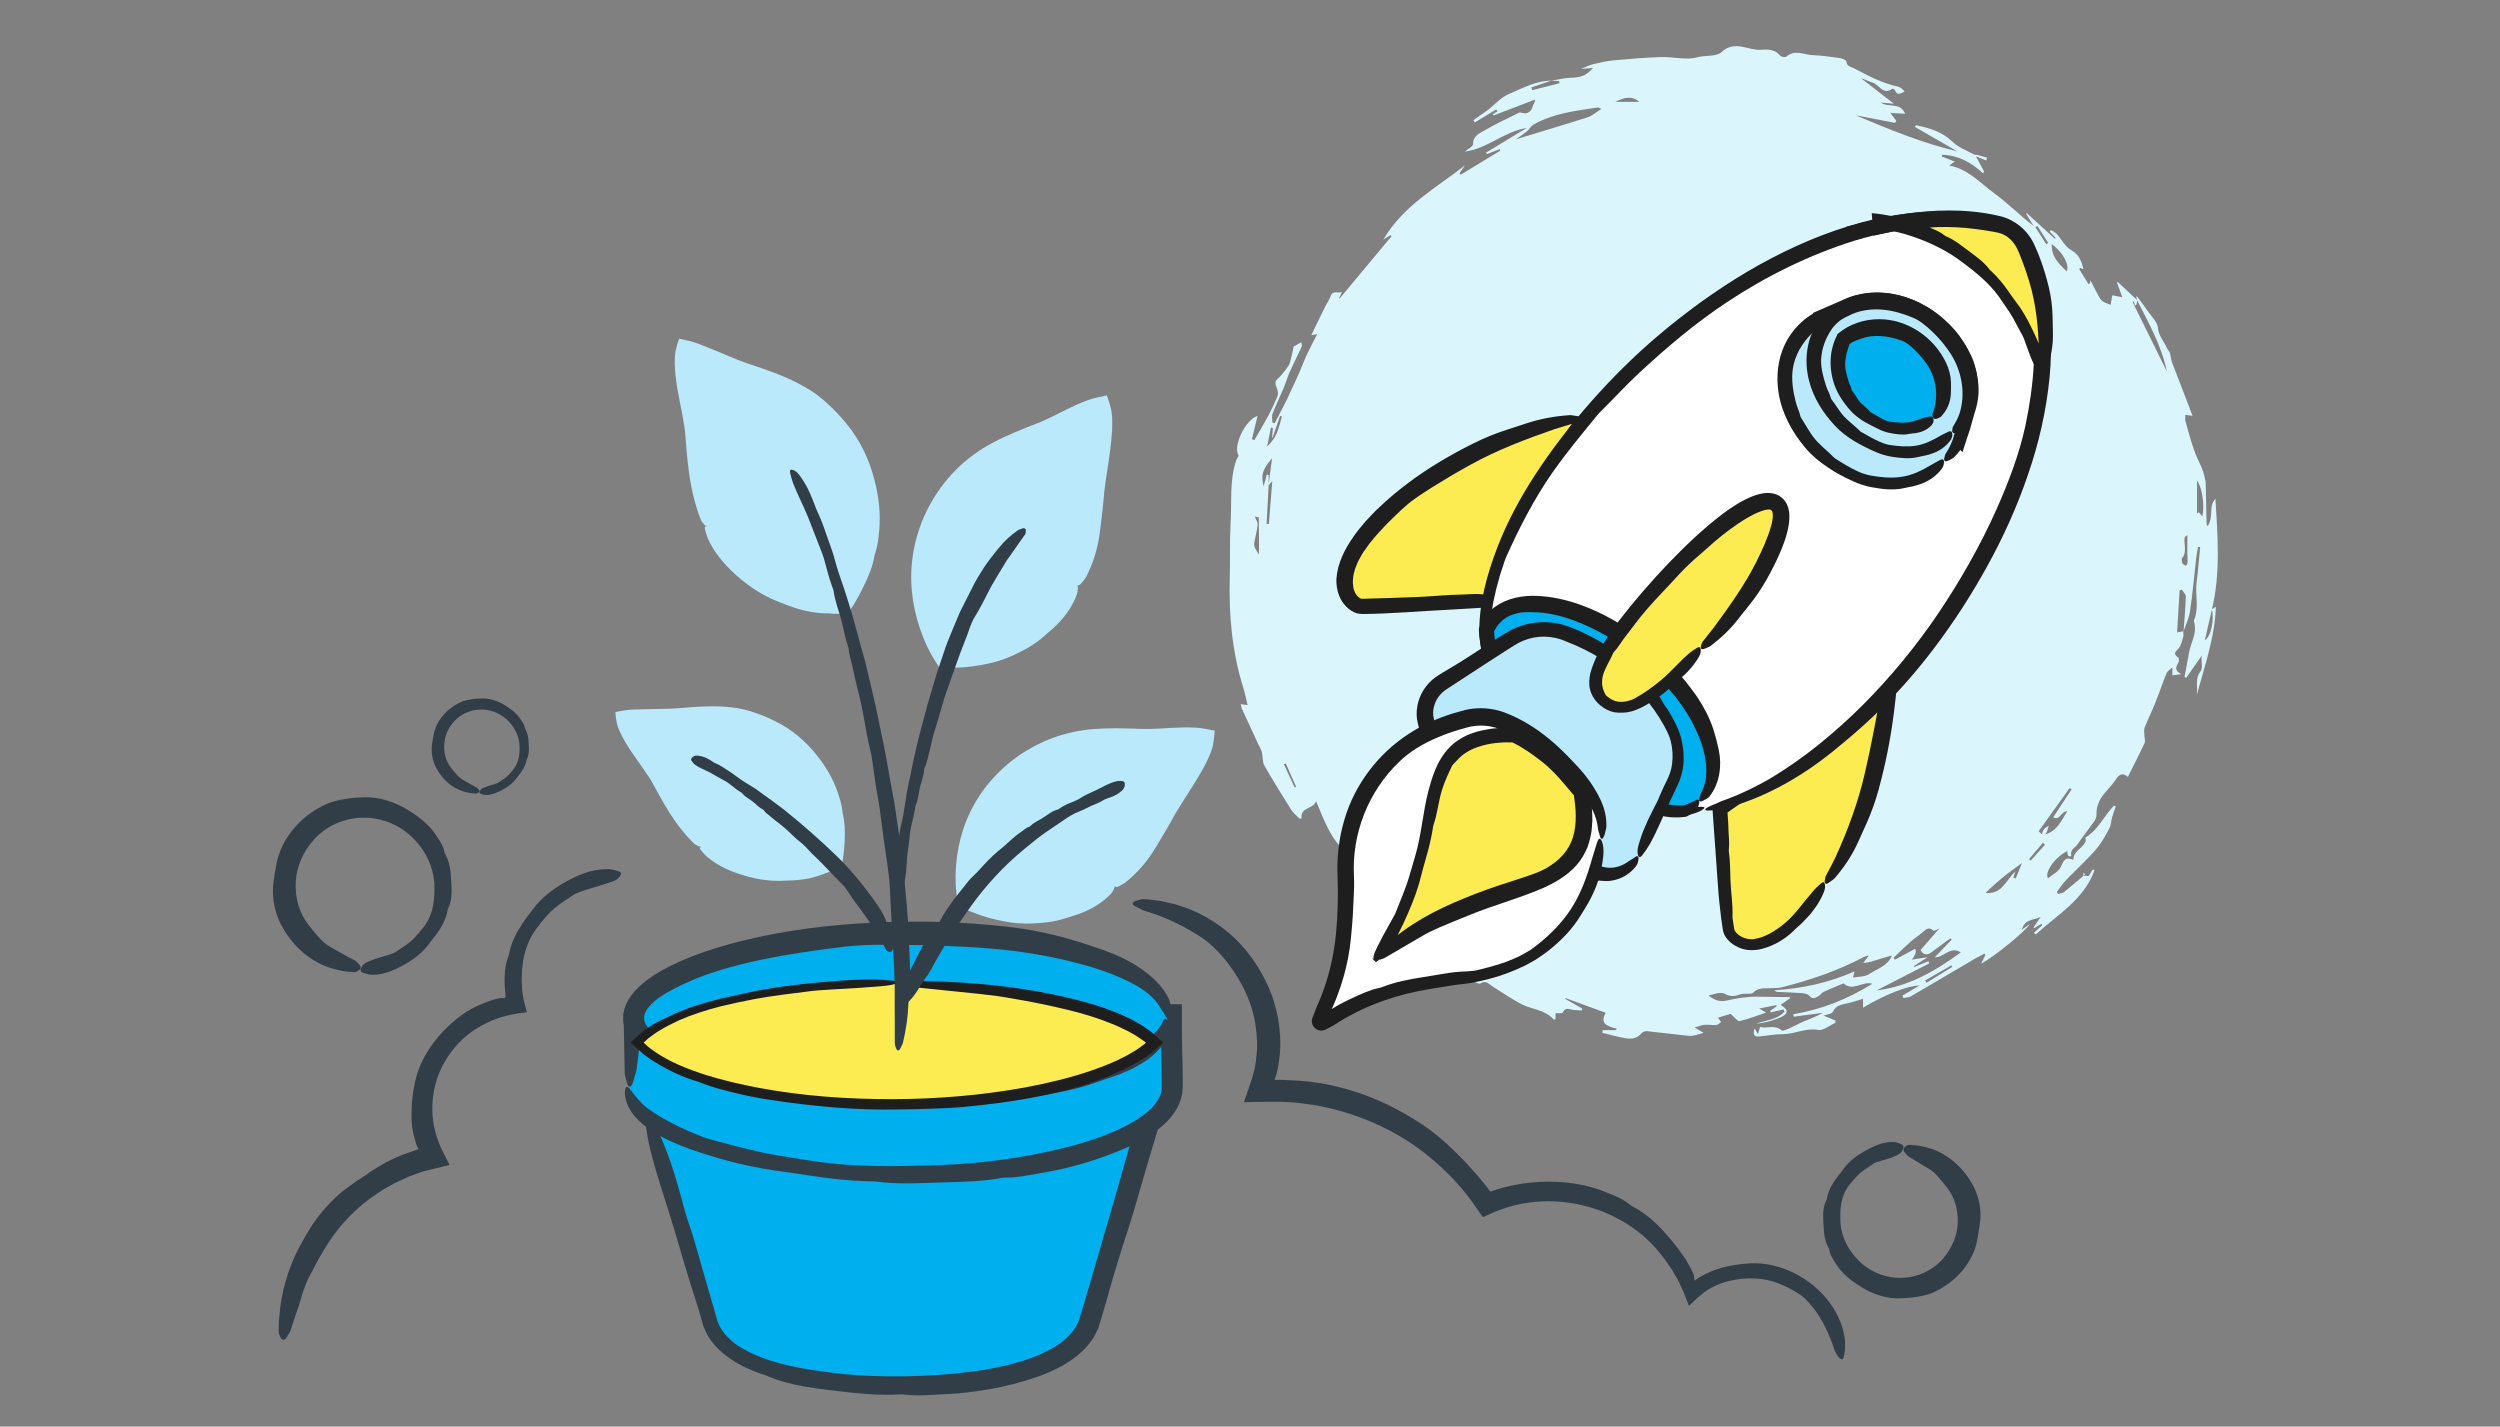 <?xml version="1.0" encoding="UTF-8"?>
<svg id="Layer_1" data-name="Layer 1" xmlns="http://www.w3.org/2000/svg" viewBox="0 0 361 206">
  <rect x="0" y="0" width="361" height="206" fill="#808080" stroke="none"/>
  <defs>
    <style>
      .cls-1 {
        fill: #313e48;
      }

      .cls-2 {
        fill: #fcec52;
      }

      .cls-3 {
        fill: #1e1e1e;
      }

      .cls-4 {
        fill: #00afed;
      }

      .cls-5 {
        fill: #fff;
      }

      .cls-6 {
        fill: #dbf5fc;
      }

      .cls-7 {
        fill: #b9e9fa;
      }
    </style>
  </defs>
  <path class="cls-6" d="M315.26,91.12c0,.28.07.58,0,.85-.13.51-.27,1.04-.54,1.48-.3.5-1.18.84-.18,1.5.13.08.12.6,0,.79-.45.66-.44,1.18.44,1.61-.52.07-.88.12-1.29.17v-1.14c-.38.35-.72.53-.83.8-.58,1.44-1.08,2.92-1.66,4.36-.47,1.18-1.04,2.32-1.51,3.5-.13.34-.05.76-.04,1.15,0,.38.17.82.02,1.13-.75,1.61-1.57,3.19-2.4,4.86-.77-.63-1.23-.4-1.71.33-.55.84-1.29,1.54-1.9,2.34-.62.82-.96,1.75-.93,2.81,0,.3-.11.66-.29.91-.8,1.13-1.67,2.2-2.44,3.35-.33.49-1.09.71-.91,1.59.05.22-.52.28-.54-.25,0-.11-.02-.22-.03-.36-1.87.9-3.35,3.19-2.78,3.93.64-.54,1.54-.97,1.84-1.66.4-.92.67-1.49,1.74-1.02.02,0,.08-.03.08-.05.02-1.24,1.35-1.59,1.74-2.57.07-.18,0-.43-.02-.6,1.88-1.08,2.69-3.13,4.14-4.59.08.04.17.07.25.11-.18.55-.38,1.1-.54,1.65-.14.48-.13,1.02-.35,1.45-.48.93-.99,1.85-1.62,2.68-.61.81-1.36,1.53-2.07,2.26-.87.9-1.79,1.75-2.65,2.66-.47.5-.84,1.08-1.26,1.63.05.1.09.2.14.3.29-.08.64-.08.86-.25,1.04-.82,2.04-1.69,3.05-2.55-.06-.1-.13-.19-.19-.29-.02.15-.05.3-.07.45.22.02.47.03.8.06.15-.24.37-.61.6-.98l.22.18c-1.54,4.27-5.39,6.4-8.47,9.24l-.26-.24c.4-.37.81-.75,1.21-1.12-.05-.06-.09-.12-.14-.18-.33.21-.67.41-1,.61-.04-.03-.08-.07-.12-.1.34-.5.68-1.01,1.02-1.51-.93.5-2.29.23-2.72,1.85.56-.4.89-.64,1.14-.81-.47.89-5.04,4.68-7.02,5.71.24-.49.43-.88.62-1.26-.04-.06-.09-.13-.13-.19-.41.22-.83.42-1.24.65-3.13,1.84-6.25,3.7-9.39,5.52-.31.18-.72.16-1.09.24l-.12-.35c.78-.46,1.55-.92,2.46-1.45-1.75.02-5.01,1.32-8.16,3.2v-1.28c-.81.24-1.5.48-2.22.64-.87.19-1.73.29-2.17,1.28-.11.25-.69.29-1.3.51.7.29,1.21.5,1.73.72-.01.11-.02.21-.04.32-.83.37-1.74,1.16-2.47,1.02-1.8-.33-3.35.6-5.06.61-1.17,0-2.33.23-3.5.34-.75.07-.89-.31-.63-1.17.2.34.32.54.49.82.1-.36.19-.64.3-1.02,1,.26,2.11-.37,3.1.48.17.15.76-.13,1.12-.28.68-.3,1.33-.68,2.01-.97.95-.4,1.93-.74,2.84-1.28-1.4.19-2.79.38-4.19.56-.03-.12-.07-.23-.1-.35,4.08-.68,7.83-2.16,11.45-4.41-1.46-.42-2.81,1.19-4.18-.05-.89.37-1.9.78-2.89,1.23-.24.11-.4.41-.64.55-.44.26-.87.62-1.39.02-.22-.25-.68-.36-1.04-.39-1.18-.09-2.37-.12-3.56-.18-.15,0-.3-.08-.47-.24,3.98-.24,7.82-1.06,11.58-2.72-.09.38-.15.6-.22.9.85-.17,1.74-.11,2.32-.5,1.19-.8,2.75-1.22,3.3-2.69-.62.18-1.3.35-1.96.56-.69.22-1.38.46-2.19.52.25-.33.5-.65.83-1.09-.28.07-.47.09-.63.17-3.82,2.02-7.88,3.41-12.06,4.45-.44.11-.92.06-1.38.1-.93.07-1.93-.15-2.68.69-.12.13-.44.09-.66.11-.4.03-.82-.03-1.18.1-.77.28-1.39.38-2.23-.09-.58-.32-1.55.06-2.35.27.83.56,1.47.97,2.66.7,1.42-.32,2.95-.58,4.47-.55,1.54.03,3.09.05,4.63.07.01,0,.02.05.05.13-.45.32-.91.65-1.39.99,1.13.67,1.18,1.24.04,1.77-1.12.52-2.36.79-3.61.98,1.39-.59,3.06-.55,4.12-1.78-.04-.1-.07-.2-.11-.31-.62.14-1.25.28-1.87.42-.03-.07-.05-.15-.08-.22.31-.22.63-.44.94-.67-.02-.05-.03-.1-.05-.16-.73.14-1.45.29-2.47.49.46.27.63.38.99.59-1.36.46-2.57.94-3.83,1.23-.28.06-.72-.56-1.29-1.05-.38.12-1.1.33-1.82.55.16.23.3.43.45.64-.24.15-.47.41-.72.43-.55.04-1.12-.08-1.67-.04-.42.03-.82.22-1.43.39.64.38,1,.6,1.29.77-.44.13-.82.25-1.21.34-.3.06-.62.13-.91.1-2.03-.22-4.05-.47-6.08-.68-.25-.03-.62.12-.78.31-.6.76-1.43.85-2.25.72-1.14-.19-2.26-.52-3.39-.79.02-.13.04-.26.06-.39h1.87c.06-.07.11-.14.17-.21-1.29-.32-2.55-.67-1.61-2.29-2.02-.74-3.91-1.43-5.79-2.12-.02.03-.04.07-.07.1.82.47,1.65.94,2.47,1.41-.03.09-.06.19-.09.28-.37-.03-.74-.07-1.1-.08-.56-.01-1.23-.55-1.63.38-.06.15-.66.07-1.04.09v.88c-.16.01-.26.05-.28.02-1.27-1.48-3.27-1.43-4.82-2.3-1.35-.75-2.64-1.59-3.94-2.43-.57-.36-1.01-1-1.82-.47-.14.09-.51-.05-.72-.18-1.01-.62-1.98-1.31-3-1.92-.7-.42-1.44-.8-2.2-1.11-.77-.31-1.45-.64-1.57-1.59-.02-.19-.22-.44-.4-.51-1.89-.72-3.19-2.21-4.61-3.53-.69-.63-1.22-1.43-1.86-2.12-.35-.38-.73-.82-1.19-1-.66-.26-.6-.55-.31-1.01.97.02,1.32,1.75,2.66.76-1.64-1.63-3.23-3.28-4.92-4.81-.26-.24-1,.05-1.63.11-.07-.32-.16-.75-.3-1.39.45.27.75.44,1.05.62.21-.15.44-.32.76-.55-.49-.82-1.01-1.7-1.54-2.58-.11.06-.22.12-.33.18.34.63.69,1.26,1.04,1.89-2.49-1.85-3.4-4.66-4.65-7.59-.43,1.27-2.28.77-2.1,2.53-.09,0-.19,0-.28,0-.41-.42-.9-.78-1.2-1.26-1.34-2.12-2.66-4.25-3.89-6.42-.3-.53-.2-1.28-.36-1.91-.1-.41-.34-.78-.52-1.16-.8-1.74-1.6-3.47-2.4-5.21-.07-.15-.07-.32-.12-.57.3.04.57.08.98.14-.21-.88-.37-1.71-.62-2.51-1.62-5.18-2.1-10.49-1.95-15.88.07-2.64-.03-5.29.12-7.93.18-2.97-.17-5.99.76-8.89.08-.26.24-.49.4-.81-.87-1.33.94-5.17,2.73-5.74-.27,1.15-.54,2.25-.81,3.36.12.04.23.08.35.13.68-1.18,1.39-2.35,2.03-3.55.48-.9.91-1.83,1.3-2.77.11-.27.09-.65,0-.94-.16-.57-.6-1.08.09-1.65.46-.37.81-.88,1.18-1.36.22-.28.44-.59.54-.93.22-.74.35-1.5.53-2.3.21-.12.57-.33,1.11-.63.02.23.12.49.04.67-.56,1.23-1.18,2.42-1.73,3.65-.33.75-.55,1.55-.87,2.31-.52,1.24-1.11,2.45-1.6,3.7-.14.37-.02.84-.02,1.27.11.03.23.06.34.08.56-1.09,1.15-2.17,1.69-3.27.63-1.3,1.23-2.62,1.82-3.94.42-.93.76-1.89,1.19-2.81.43-.92.92-1.82,1.43-2.82-.27.04-.46.08-.85.14.72-1.49,1.38-2.85,2.04-4.2.23-.46.57-.89.72-1.37.29-.95,1.03-.48,1.67-.64-.17.34-.3.59-.42.85.03.02.06.04.09.06,2.49-2.99,4.98-5.98,7.47-8.97-.05-.06-.1-.11-.15-.17-.3.19-.59.38-1.03.66,2.86-4.9,7.61-7.47,11.79-10.73-.26.37-.51.75-.77,1.12.06.07.12.15.18.22,1.9-1.16,3.8-2.32,5.7-3.48-.02-.07-.05-.14-.07-.21-.62.24-1.25.48-1.87.72-.04-.07-.08-.14-.12-.22,1.96-1.18,3.91-2.37,5.87-3.55-3.26.49-5.66,2.99-8.93,3.4.42-.36,1.19-.73,1.19-1.08-.02-1.21.93-1.55,1.63-1.96,1.62-.95,3.33-1.74,5.02-2.58.13-.06.34,0,.5.05.67.19,1.25-.2,1.44-.9.08-.31.33-.58.39-1.05-2,.77-4,1.54-6.01,2.3-.05-.06-.09-.12-.14-.18.24-.13.47-.27.71-.4-.07-.09-.14-.18-.21-.28-1.03.62-2.05,1.25-3.08,1.87l-.21-.32c.61-.43,1.21-.87,1.83-1.29,1.15-.79,2.01-1.95,3.36-2.52,1.97-.84,3.87-1.89,6.09-1.91-.97.33-1.94.66-2.9.99.04.13.08.26.12.39,1.31-.33,2.63-.66,3.94-1-.02-.1-.04-.21-.05-.31-.38-.02-.75-.04-1.13-.06.89-.14,1.79-.37,2.68-.41,1.67-.07,2.2-.24,3.35-1.41-.67.05-1.21.09-1.74.12h0c.56-.22,1.1-.51,1.68-.66.99-.24,2-.47,3.01-.57,2.28-.21,4.58-.41,6.87-.48,1.75-.05,3.6.48,5.21.04,1.2-.33,2.77-.06,3.51-.75,1.95-1.81,3.86-.18,5.75-.34.87-.08,1.98-.08,2.71.84.15.19.76.28.92.14,1.21-1.05,2.5-.27,3.73-.21,1.34.06,2.68.24,4.01.43.33.05.89.29.91.48.07.75.67.76,1.12,1,2.04,1.08,4.07,2.16,6.36,2.65.35.08.66.38.93.69-.55.29-1.06.65-1.38-.16-.05-.12-.34-.27-.39-.23-1.36.98-1.91-.63-2.87-.9-.58-.17-1.11-.47-1.65-.62,1.54,1.19,3.09,2.39,4.75,3.68-.73-.07-1.31-.12-1.88-.17,1.04.8,2.78-.14,3.5,1.62-.75-.04-1.45-.09-2.14-.13.29.38.58.76.86,1.14-.06.1-.12.2-.18.3-1.88-.36-3.76-.72-5.66-1.08,4.81,2.02,9.59,4.01,14.66,5.2-2.04-1.18-4.08-2.35-6.13-3.53.05-.08.1-.17.15-.25,1.94.41,3.78.93,5.3,2.41.83.82,2.05,1.24,3.1,1.83.12.07.31,0,.46.05.47.12.94.26,1.41.4l-.13.41c-.45-.19-.9-.37-1.48-.61.44.82.81,1.52,1.19,2.22-.06.08-.12.16-.17.24-1.67-1.59-3.59-2.6-5.87-2.68-.04.08-.07.16-.11.24.58.23,1.15.45,1.89.74-.32.24-.49.36-.78.58,2.73.5,4.44,2.5,6.44,3.96,1.98,1.44,3.73,3.22,5.74,4.77-.36-.59-.72-1.18-1.08-1.77.03-.03.06-.06.09-.09,1.35,1.23,2.7,2.47,4.06,3.7.04-.04.08-.08.12-.12-.28-.3-.57-.6-.85-.9.05-.08.11-.16.16-.24.28.18.62.31.83.55.71.78,1.22,1.87,2.09,2.35,1.19.66,1.49,1.64,1.79,2.75-.15-.06-.3-.12-.45-.18-.06.05-.12.11-.18.16.45.73.9,1.45,1.35,2.18.07-.04.14-.07.21-.11.01-.16.03-.31.04-.47.33.64.67,1.27,1,1.91.57,1.11.67,1.2,1.95,1.67.07-.46.15-.92.22-1.39.5.1.86.17,1.46.28-.31-.84-.54-1.48-.78-2.13.05-.02.1-.03.15-.05.94.88,1.87,1.75,2.8,2.63-.05.21-.09.42-.13.63-.07.04-.15.08-.22.12-.06-.21-.11-.42-.17-.63-.05.05-.1.11-.15.16,1.64,3.33,3.29,6.65,4.93,9.98-.76-3.7-2.6-6.93-4.27-10.23-.05-.18-.11-.35-.16-.53.04-.02.08-.05.12-.07.52.7,1.06,1.39,1.55,2.11.54.79,1.39,1.58,1.47,2.44.11,1.18.87,1.92,1.28,2.88.13.3.42.53.47.78.1.44.14.91.29,1.33.97,2.55,1.96,5.1,2.97,7.71-.45-.06-.75-.1-1.06-.14.01.34-.04.7.05,1.01.55,1.82.97,3.71,1.77,5.41.41.87.82,1.69.98,2.64.04.24.15.47.15.71.05,1.98.08,3.96.13,5.95,0,.12.08.24.11.35.98-1.15.09-2.83,1.17-3.96.32,5.36.76,10.7-.51,15.99-.34,1.49-.68,2.97-1.03,4.45.95-.6,1.38-3.08,1.01-4.47.2-.13.4-.26.59-.38-.14,4.5-1.69,8.72-2.82,13.03.35-1.19-.33-2.51.6-3.68.35-.44.12-1.35.16-2.26-.84,1.21-1.53,2.19-2.22,3.18-.08-.05-.17-.11-.25-.16.21-1.13.45-2.26.64-3.4.25-1.55,1.3-2.99.69-4.67.84-1.81.17-3.74.42-5.6.22-1.67.34-3.35.51-5.03-.1-.01-.21-.02-.31-.04-.08.51-.19,1.01-.25,1.53-.3,2.61-.53,5.22-.91,7.81-.14.98-.61,1.9-.93,2.85.12-1.68.28-3.35.33-5.03.01-.33-.38-.67-.59-1-.1.04-.21.08-.31.12-.12,2.08-.24,4.16-.36,6.06.35-.06.65-.11.94-.17ZM183.19,70.06c-.1,1.86-.19,3.73-.29,5.59.11,0,.21.02.32.03.16-2.05.33-4.11.5-6.22-.21.25-.38.44-.55.64.16-1.23.32-2.47.52-3.96-1.42,1.73-1.63,2.43-1.22,4.09.19-.72.32-1.21.45-1.7.09.02.19.04.28.06,0,.49,0,.98,0,1.47ZM277.33,137.18c1.22-1.4,2.39-2.75,3.57-4.09-.21.45-.57.77-.97,1.03-.23.15-.67.35-.77.25-.7-.64-1.11-.1-1.59.3-.56.47-1.18.86-1.72,1.34-.83.74-1.62,1.53-2.43,2.3.07.09.15.18.22.27.97-.53,1.94-1.05,2.91-1.58q.31.63-.5,1.57c.73-.11,1.46-.21,2.29-.34-.72.46-1.36.87-2.01,1.29.03.04.06.07.09.11.68-.28,1.35-.55,2.03-.83.05.1.1.2.14.31-2.53,1.3-5.07,2.6-7.6,3.9,4.58-.55,8.41-2.74,12.15-5.49-1.52-.95-2.31.67-3.78.74.94-.99,1.69-1.78,2.45-2.58-.05-.06-.11-.13-.16-.19-.22.15-.44.3-.65.46-.69.51-1.38,1.01-2.06,1.53-.67.51-1.21.44-1.61-.3ZM231.22,15.74c-.31-.15-.4-.23-.48-.22-3.19.47-6.41.83-9.29,2.46-.38.21-.6.69-.94.97-.49.4-1.02.74-1.62,1.17,3.53-1.08,6.97-2.1,10.38-3.19.65-.21,1.21-.73,1.94-1.18ZM299.15,113.99c-.1-.06-.2-.13-.3-.19-1.49,2.08-2.98,4.16-4.47,6.24.16.14.32.28.47.42.1-.25.15-.55.31-.75.18-.21.47-.32.7-.48-.09.28-.18.57-.28.85-.04.1-.11.19-.24.4,1.81-.53,2.31-2.04,3.18-3.33-.91-.08-1.04,1.45-2.04.86.9-1.36,1.78-2.69,2.66-4.02ZM291.96,124.62c-.97.73-1.89,1.37-2.75,2.07-.87.71-1.68,1.48-2.51,2.23,2.4.31,2.96-1.86,4.32-3.07-.12.34-.21.61-.29.88.11.04.23.09.34.13.29-.72.58-1.45.9-2.24ZM318.03,74.59c.32-1.59,0-4.13-.78-5.2v4.77c.09-.07.17-.14.26-.2.17.2.34.41.52.63ZM296.27,35.24c-.08,1.83,1.05,2.89,2.17,3.95.42-.96-.55-2.75-2.17-3.95ZM181.8,80.05c0-1.73,0-3.52-.03-5.3,0-.06-.39-.12-.58-.17.19.5.44.84.42,1.16-.06.71-.26,1.4-.39,2.11-.06.34-.18.72-.09,1.03.13.42.43.79.66,1.18ZM183.81,61.8c-.1-.01-.19-.03-.29-.04-.18.91-.37,1.81-.55,2.72.62-.6,1.09-1.22,1.39-1.92.33-.77.51-1.61.75-2.42-.09-.03-.17-.06-.26-.09-.36,1.04-.72,2.08-1.08,3.12-.03,0-.05-.02-.08-.02.04-.44.08-.89.12-1.33ZM315.85,77.25c-.3.25-.38.28-.39.33-.15,1,.4,2.08-.37,3.02-.12.15-.03.53.07.76.07.16.33.23.51.34.08-.18.21-.35.22-.54.02-.42-.03-.84-.04-1.26,0-.82,0-1.65,0-2.66ZM233.24,14.71h3.48c-1.18-1.02-2.33-.55-3.48,0ZM281.91,139.61c-.04-.07-.08-.14-.13-.21-1.26.73-2.53,1.45-3.79,2.18.07.11.13.22.2.33,1.24-.76,2.48-1.53,3.72-2.29ZM295.3,121.98c-.1-.09-.2-.18-.31-.27-.67.78-1.33,1.57-2,2.35.08.07.16.14.24.21.69-.76,1.38-1.53,2.07-2.29ZM294.21,32.64c-.1.05-.21.09-.31.14.53.83,1.05,1.65,1.58,2.48.1-.06.19-.12.29-.18l-1.56-2.44ZM185.67,110.25c-.09.03-.19.07-.28.1.52,1.12,1.04,2.24,1.56,3.36.07-.03.14-.06.21-.09-.5-1.12-.99-2.24-1.49-3.37Z"/>
  <g>
    <g>
      <path class="cls-4" d="M93.66,161.43l9.21,29.58c2.14,5.31,12.01,8.32,26.82,8.32,14.81,0,24.68-3.01,26.82-8.32l9.21-29.58h-72.06Z"/>
      <path class="cls-1" d="M94.91,162.15c.49.13.91.31,1.48.38,4.04.52,8.13.87,12.31.89,1.93,0,3.85.08,5.76.15,3.28.12,6.59.16,9.84.1l20.72-.35,10.36-.2,5.18-.12,1.29-.03.65-.02h.22s.11-.02.11-.02l.97-.07-.1.43-.13.56-.15.55-.2.72-.82,2.89-1.65,5.78-3.36,11.54-.85,2.88-.43,1.44c-.16.47-.25,1.01-.44,1.33-.73,1.61-2.22,2.89-3.9,3.81-1.68.93-3.53,1.61-5.44,2.11-1.91.5-3.85.89-5.82,1.14-3.29.44-6.61.65-9.95.7-3.33.04-6.67-.06-9.97-.46-3.1-.38-6.21-.84-9.18-1.76-1.48-.46-2.91-1.06-4.23-1.82-1.31-.76-2.47-1.79-3.18-3.03-.11-.2-.19-.42-.29-.63-.11-.23-.16-.35-.22-.64l-.42-1.52-.89-3.04c-.93-3.09-1.69-6.21-2.75-9.27-.16-.47-.32-.94-.45-1.42-.89-3.27-1.75-6.56-3.04-9.7-.56-1.35-1.07-2.8-1.98-3.63-.58-.53-.83-.38-.71.6.14,1.11.32,2.26.6,3.39.97,3.97,2.35,7.84,3.52,11.76,1.05,3.5,2.04,7.03,3.19,10.51.24.72.46,1.46.67,2.21l.33,1.2c.22.49.39.88.61,1.31.85,1.51,2.12,2.61,3.42,3.49,1.31.9,2.72,1.53,4.14,2.03.37.12.77.23,1.11.39,3.42,1.46,7.14,1.8,10.71,2.23,2.76.32,5.56.58,8.35.42.25-.02.51,0,.75.02,1.93.22,3.92.04,5.87-.06,2.16-.09,4.32-.36,6.48-.74,2.16-.38,4.32-.93,6.47-1.66,1.34-.44,2.68-1.03,3.99-1.74,1.3-.76,2.59-1.69,3.68-2.97l.76-1.04c.21-.4.4-.77.61-1.2.05-.09.12-.27.16-.42l.07-.24.14-.47.29-.95c.38-1.26.75-2.53,1.09-3.8.39-1.43.85-2.84,1.27-4.26.76-2.53,1.64-5.03,2.37-7.57l1.78-6.13,2.57-8.57-6.31.07-3.75.09c-2.5.07-4.99.16-7.49.28-3.24.16-6.52.04-9.79.03-4.41-.02-8.84.05-13.24.17-8.69.25-17.39.25-26.07.5l-5.41.1c-.37,0-.8,0-1.08.1-.55.18-1.45.27-1.48.63-.03.31.7.49,1.24.64Z"/>
    </g>
    <g>
      <path class="cls-4" d="M90.83,156.92c0,6.66,17.4,12.06,38.86,12.06s38.86-5.4,38.86-12.06v-9.83h-77.72v9.83Z"/>
      <path class="cls-1" d="M91.55,155.73c.13-.46.31-.87.38-1.41.16-1.19.31-2.39.43-3.6l.09-.91.04-.45c.01-.08.03-.09.04-.13.05-.14.1-.24.13-.32l.42.11c.67.03,1.47.04,2.2.04,1.83,0,3.66.08,5.47.15,3.12.12,6.26.16,9.35.1,13.52-.25,27.04-.44,40.56-.84,5.64-.15,11.28-.29,16.94-.44l.06,2.53.06,3.47.03,1.74c0,.57.03,1.21-.01,1.62-.14.92-.69,1.82-1.43,2.58-1.51,1.53-3.57,2.6-5.64,3.51-2.1.88-4.29,1.58-6.51,2.15-6.11,1.55-12.43,2.41-18.77,2.62-5.96.17-11.98.33-17.9-.58-1.95-.3-3.92-.61-5.87-.95-2.99-.53-5.89-1.36-8.8-2.13-.45-.11-.89-.26-1.33-.41-2.92-1.15-5.79-2.49-8.11-4.24-1.01-.79-1.68-1.73-2.36-2.6-.43-.59-.76-.63-.79.5.05,1.25.67,2.49,1.48,3.42,1.46,1.63,3.29,2.67,5.12,3.53,1.85.85,3.75,1.48,5.65,2.07,3.39,1.05,6.85,1.84,10.36,2.29,1.45.18,2.95.43,4.42.65,2.7.42,5.42.71,8.16.78.36.01.73-.01,1.07.03,3.35.47,6.79.2,10.19.11,2.61-.06,5.27-.13,7.89-.62.23-.04.48-.05.72-.06,1.85,0,3.7-.43,5.54-.74,4.05-.7,8.03-1.9,11.95-3.63,1.22-.56,2.44-1.19,3.62-1.99,1.17-.81,2.36-1.76,3.31-3.22.47-.73.84-1.61,1.01-2.58.12-1.15.05-1.55.07-2.23-.01-1.25-.04-2.5-.08-3.75-.02-.7-.03-1.41-.04-2.11v-3.66s-.02-1.12-.02-1.12l-5.56-.03c-1.16-.01-2.32-.02-3.48,0-8.79.21-17.59.2-26.36.65-3.08.16-6.2.04-9.3.03-4.19-.02-8.39.05-12.58.17-3.75.11-7.51.18-11.26.23l-12.07.21.06,3.06.1,5.14c0,.35,0,.76.1,1.03.18.53.27,1.38.63,1.41.31.03.49-.66.64-1.18Z"/>
    </g>
    <g>
      <ellipse class="cls-4" cx="129.69" cy="147.09" rx="38.86" ry="12.06"/>
      <path class="cls-1" d="M169.07,145.8c-.02-.52-.04-1.02-.29-1.57-.94-1.96-2.53-3.32-4.15-4.44-1.64-1.1-3.41-1.93-5.24-2.58-1.69-.59-3.37-1.15-5.05-1.63-2.9-.84-5.87-1.41-8.81-1.75-6.43-.74-12.87-.91-19.28-.61-6.41.31-12.81,1.08-19.07,2.63-3.51.88-7,1.97-10.32,3.6-1.64.84-3.28,1.77-4.68,3.14-.7.68-1.35,1.47-1.77,2.44-.43.96-.55,2.13-.27,3.18.27,1.05.86,1.92,1.51,2.64.66.73,1.41,1.32,2.19,1.83,1.56,1.04,3.23,1.8,4.92,2.46,3.39,1.3,6.9,2.17,10.43,2.84,5.91,1.11,11.9,1.51,17.88,1.73,5.65.2,11.28-.32,16.93-.71,1.86-.13,3.75-.35,5.62-.68,2.85-.5,5.73-.96,8.49-1.96.42-.15.85-.31,1.28-.45,1.47-.46,2.94-.99,4.35-1.71,1.4-.73,2.76-1.63,3.84-2.92.45-.57.9-1.18,1.13-1.87.24-.68.27-1.39,0-1.92-.35-.66-.63-.49-.88.18-.35.76-.94,1.38-1.6,1.98-1.17,1.06-2.64,1.94-4.19,2.71-1.55.77-3.2,1.42-4.9,1.94-3.03.92-6.18,1.51-9.34,2.1-1.31.24-2.69.39-4.03.47-2.48.14-4.96.28-7.46.42-.32.02-.66.07-.97.05-3.07-.25-6.18,0-9.26-.19-2.37-.15-4.74-.46-7.13-.52-.21,0-.44-.04-.64-.09-1.62-.4-3.31-.48-4.94-.77-3.58-.64-7.2-1.22-10.62-2.3-2.13-.68-4.2-1.52-6.02-2.56-.9-.52-1.74-1.1-2.41-1.71-.68-.61-1.11-1.25-1.26-1.77-.07-.3-.09-.58,0-.9.11-.32.28-.68.57-1.05.5-.66,1.29-1.29,2.16-1.83.88-.55,1.84-1.03,2.82-1.51,3.47-1.65,7.38-2.72,11.3-3.55,3.94-.82,7.95-1.39,11.98-1.88,2.83-.34,5.73-.3,8.59-.27,3.88.04,7.76.17,11.63.46,3.81.27,7.6.81,11.32,1.65,3.69.86,7.4,1.93,10.64,3.76,1.32.77,2.56,1.73,3.32,2.93.17.24.28.55.45.72.14.18.29.44.4.67.11.23.24.43.42.45.3.04.48-.69.44-1.29Z"/>
    </g>
    <g>
      <path class="cls-2" d="M129.69,141.96c-17.58,0-32.42,3.62-37.22,8.59,4.8,4.97,19.64,8.59,37.22,8.59s32.42-3.62,37.22-8.59c-4.8-4.97-19.64-8.59-37.22-8.59Z"/>
      <path class="cls-3" d="M130.69,142.33c.39.07.73.16,1.19.21,3.25.33,6.5.67,9.83,1.01,1.53.17,3.06.37,4.55.65,2.59.43,5.16.96,7.67,1.56,2.25.53,4.48,1.2,6.59,2.06.54.2,1.05.45,1.56.69.52.23,1.01.5,1.5.78.5.26.94.59,1.4.9l.31.22.06.05.12.1-.16.16-.9.66c-.31.25-.68.43-1.02.64-.35.21-.69.42-1.06.59-1.44.77-3,1.36-4.56,1.92-3.14,1.09-6.41,1.87-9.71,2.49-6.31,1.15-12.76,1.68-19.2,1.7-6.45,0-12.92-.44-19.26-1.63-2.65-.51-5.28-1.1-7.84-1.92-2.55-.83-5.09-1.83-7.27-3.35-.29-.22-.67-.47-.9-.67l-.65-.59.44-.4c.16-.14.26-.26.5-.42.44-.3.84-.64,1.31-.9.9-.56,1.86-1.03,2.82-1.49,1.96-.86,4.01-1.51,6.09-2.04.82-.19,1.64-.37,2.46-.56l2.49-.5c2.55-.47,5.11-.76,7.69-1.09.39-.06.8-.1,1.19-.13,2.72-.22,5.44-.29,8.15-.53,1.17-.1,2.4-.13,3.26-.46.55-.21.5-.35-.3-.42-.89-.09-1.83-.16-2.77-.18-3.31-.03-6.64.28-9.94.62-2.95.3-5.9.73-8.82,1.38-1.21.27-2.46.56-3.69.83-2.25.56-4.48,1.24-6.63,2.23-.28.14-.56.29-.83.4-.41.15-.81.35-1.21.57-.39.22-.8.4-1.18.67-.39.28-.72.48-1.17.83l-1.75,1.57,1.13,1.02.57.51.14.13.09.07.18.13c.49.34.96.73,1.47,1,1.95,1.21,4.03,2.18,6.2,2.81.19.06.39.14.57.22.73.28,1.48.52,2.24.75.76.2,1.53.39,2.29.59,3.34.84,6.76,1.31,10.18,1.71,4.26.5,8.56.79,12.85.73l3.62-.05c2.15-.07,4.31-.12,6.46-.31,3.75-.34,7.5-.83,11.2-1.58,3.7-.75,7.37-1.75,10.85-3.31.56-.23,1.11-.51,1.66-.78.56-.26,1.1-.56,1.63-.88.55-.29,1.06-.66,1.57-1.02l.39-.28.54-.48,1.08-.97-.83-.75-.8-.72-.57-.41c-.38-.27-.76-.55-1.16-.77-.4-.23-.8-.47-1.2-.68l-1.24-.59c-1.67-.74-3.38-1.34-5.11-1.82-6.83-1.91-13.88-2.79-20.9-3.06-1.46-.03-2.92-.11-4.38-.09-.3,0-.65,0-.88.04-.45.08-1.17.12-1.2.3-.02.15.56.25,1,.33Z"/>
    </g>
    <g>
      <path class="cls-7" d="M161.01,127.99c-5.92,5.35-15.31,6.43-22.29,2.56-1.09-5.39.1-11.21,3.23-15.73,3.13-4.52,8.15-7.69,13.58-8.57,3.12-.5,6.26-.26,9.39-.07,2.9.17,6.59-.4,9.26.24-.04,2.82-4.48,8.19-5.89,10.93-1.98,3.84-4.05,7.72-7.29,10.66Z"/>
      <path class="cls-7" d="M161.78,127.84c.25-.12.47-.22.72-.41,1.74-1.36,3.21-3.1,4.37-5.03.53-.88,1.05-1.77,1.58-2.64.44-.73.87-1.57,1.25-2.23.4-.68.86-1.39,1.31-2.11.84-1.33,1.71-2.66,2.52-4.08.4-.71.79-1.44,1.12-2.24.08-.2.17-.39.24-.61l.14-.42c.06-.18.11-.35.14-.52.11-.68.2-1.38.24-2.05l-1.44-.27c-.24-.05-.47-.08-.72-.11l-.61-.05c-.58-.03-1.14-.04-1.7-.03-1.11.02-2.2.09-3.27.15-1.08.06-2.08.1-3.14.05-1.08-.04-2.16-.07-3.25-.08-2.13,0-4.3.09-6.42.57-2.12.45-4.16,1.25-6.03,2.31-3.75,2.11-6.86,5.34-8.73,9.21-1.56,3.23-2.23,6.84-2.1,10.41.05.87.11,1.63.3,2.57l.07.39c.02.06.01.14.05.18l.18.09.68.33c.38.19.76.37,1.16.51,1.56.64,3.2,1.08,4.87,1.37,1.1.21,2.24.28,3.37.26,1.73-.05,3.48-.21,5.14-.75.25-.09.51-.17.77-.24,1.75-.51,3.48-1.27,4.9-2.45.62-.49,1.23-1.07,1.42-1.7.12-.41-.02-.5-.48-.26-.51.28-1.02.57-1.53.86-1.76,1.05-3.61,2.02-5.62,2.56-1.79.48-3.64.67-5.48.69-.38.02-.77-.01-1.16-.05-.39-.04-.78-.07-1.16-.16-1.41-.24-2.75-.68-4.08-1.16-.17-.07-.36-.12-.51-.21-.19-.11-.39-.2-.57-.32l-.51-.3s-.08-.04-.08-.08v-.05s-.03-.15-.03-.15c-.13-.86-.24-1.74-.22-2.61.02-1.35.23-2.68.38-4.03.01-.12.05-.24.08-.36.33-.88.52-1.82.86-2.69.76-1.91,1.68-3.79,3-5.39,1.63-2.01,3.7-3.63,5.93-4.95.63-.38,1.3-.68,1.97-.96,1.21-.5,2.48-.81,3.75-1.07,2.23-.47,4.59-.47,6.99-.39,1.2.03,2.4.12,3.69.09,1.25-.04,2.46-.15,3.66-.25,1.33-.14,3.25,0,3.4.12.02.07,0,.18-.02.26-.03.1-.05.21-.09.31-.07.22-.19.49-.29.73-.22.5-.48.99-.74,1.48-.54.99-1.14,1.96-1.74,2.94l-1.81,2.92c-.29.49-.59,1.03-.84,1.55l-.76,1.52c-1.03,2.02-2.12,3.99-3.41,5.83-.55.75-1.13,1.47-1.76,2.16-.13.14-.28.3-.35.44-.13.27-.44.63-.31.8.11.14.46-.04.74-.18Z"/>
    </g>
    <g>
      <path class="cls-7" d="M155.65,84.47c-3.33,7.54-11.68,12.37-19.83,11.48-3.26-4.73-4.55-10.8-3.5-16.41s4.45-10.68,9.17-13.73c2.71-1.75,5.76-2.79,8.77-3.87,2.79-1.01,6.01-3.05,8.78-3.52,1.13,2.72-.8,9.67-.98,12.87-.26,4.48-.59,9.05-2.41,13.18Z"/>
      <path class="cls-7" d="M156.31,84.02c.18-.22.35-.4.51-.68,1.06-2.01,1.73-4.27,2.01-6.56.13-1.05.26-2.11.38-3.15.11-.88.17-1.83.25-2.63.09-.81.22-1.67.35-2.53.24-1.63.51-3.29.67-4.99.09-.85.14-1.72.13-2.63-.02-.48,0-.79-.15-1.67l-.28-1.06-.35-1.03-1.45.32c-.24.05-.48.11-.72.18l-.6.2c-.55.2-1.09.42-1.6.65-1.03.47-2.02.97-2.99,1.46-.98.49-1.91.94-2.91,1.31-1.02.4-2.05.8-3.07,1.24-2.02.86-4.04,1.84-5.85,3.17-1.82,1.31-3.4,2.91-4.72,4.69-2.64,3.57-4.19,7.92-4.33,12.34-.12,3.7.74,7.37,2.29,10.71.38.79.79,1.54,1.28,2.28l.45.68.81.05c.46.02.88.07,1.32.04,1.74,0,3.48-.25,5.18-.63,1.13-.24,2.24-.64,3.31-1.11,1.62-.75,3.21-1.62,4.56-2.82.2-.19.41-.38.63-.55,1.44-1.21,2.76-2.64,3.59-4.35.38-.72.71-1.52.62-2.2-.06-.43-.23-.46-.56-.04-.36.48-.72.97-1.08,1.45-1.22,1.73-2.56,3.41-4.22,4.75-1.49,1.19-3.16,2.12-4.9,2.89-.35.18-.74.29-1.12.42-.38.13-.77.24-1.16.31-1.43.33-2.88.46-4.34.52-.19,0-.39.03-.57,0-.22-.02-.44-.05-.67-.09-.21-.03-.51-.07-.48-.07-.04-.01-.08-.02-.09-.06l-.02-.05-.16-.25c-.46-.78-.92-1.56-1.25-2.4-.53-1.29-.87-2.64-1.28-3.98-.04-.12-.06-.25-.06-.37-.05-.97-.26-1.94-.3-2.91-.07-2.13,0-4.28.56-6.34.69-2.58,1.95-4.98,3.49-7.16.43-.62.93-1.18,1.45-1.73.92-.98,2-1.79,3.09-2.56,1.91-1.36,4.14-2.32,6.44-3.23,1.14-.46,2.33-.86,3.53-1.43,1.17-.55,2.26-1.16,3.35-1.73.63-.33,1.27-.62,1.92-.87.82-.3.86-.27,1.17-.33.05.09.08.22.09.33,0,.05.02.11.02.16l.02.27c.02.27,0,.55.02.83-.01.56-.05,1.14-.09,1.72-.1,1.16-.26,2.33-.41,3.5l-.48,3.51c-.15,1.21-.15,2.41-.22,3.56-.13,2.33-.33,4.65-.78,6.92-.2.94-.45,1.86-.75,2.77-.06.18-.14.4-.15.56-.01.31-.15.78.05.88.16.09.42-.23.62-.48Z"/>
    </g>
    <g>
      <path class="cls-7" d="M101.97,75.91c3.31,7.54,11.65,12.4,19.8,11.53,3.27-4.72,4.58-10.79,3.54-16.4-1.04-5.61-4.42-10.7-9.14-13.75-2.71-1.75-5.75-2.8-8.76-3.89-2.78-1.01-6.01-3.07-8.77-3.54-1.14,2.72.78,9.67.95,12.87.25,4.49.57,9.05,2.38,13.19Z"/>
      <path class="cls-7" d="M102.12,75.13c-.03-.27,0-.52-.06-.81-.41-2.1-.6-4.22-.85-6.4-.12-1.01-.16-2.03-.19-3.05-.03-.9-.03-1.72-.1-2.69-.08-.96-.23-1.85-.38-2.73-.3-1.64-.62-3.25-.83-4.84-.11-.79-.19-1.58-.2-2.34,0-1.02,0-.79.03-.98h.12s.07.02.07.02h.03s.16.05.16.05c.48.16.97.33,1.46.53.98.39,1.96.85,2.97,1.3,1,.45,2.07.9,3.14,1.24,1.04.35,2.07.68,3.09,1.05,2.01.72,3.96,1.54,5.71,2.7,1.76,1.14,3.32,2.59,4.63,4.25,2.63,3.31,4.21,7.49,4.35,11.75.13,3.55-.58,7.17-2.19,10.36-.39.74-.8,1.49-1.24,2.18l-.25.39-.47.04c-.4.02-.83.08-1.24.06-1.68.03-3.36-.23-4.95-.77-1.05-.34-2.08-.78-3.08-1.26-1.53-.75-2.88-1.77-4.22-2.81-.2-.16-.41-.33-.59-.51-1.26-1.26-2.31-2.67-3.39-4.08-.48-.6-.85-1.31-1.45-1.66-.38-.23-.52-.14-.38.4.16.6.35,1.23.66,1.8,1.04,2.05,2.67,3.76,4.41,5.24,1.57,1.32,3.32,2.45,5.24,3.22.39.18.8.31,1.21.47.41.16.82.32,1.23.45,1.51.53,3.12.83,4.74.87.21,0,.43-.01.63.02.25.04.5.05.75.05.26,0,.44,0,.95-.02l.65-.03c.05-.01.12.01.15-.03l.09-.13.18-.27.6-.9c.52-.86,1-1.75,1.43-2.65.68-1.38,1.28-2.85,1.54-4.39.02-.14.07-.28.12-.41.36-1.03.45-2.15.56-3.24.22-2.4-.06-4.85-.67-7.2-.74-2.93-2.05-5.75-3.98-8.09-.54-.66-1.09-1.31-1.69-1.91-1.06-1.08-2.19-2.11-3.48-2.93-2.25-1.44-4.68-2.41-7.07-3.24-1.2-.43-2.4-.78-3.49-1.22l-3.44-1.43-2.08-.83c-.37-.13-.64-.24-1.29-.43-.56-.14-1.12-.27-1.69-.39-.17.43-.33.92-.43,1.39-.05.23-.13.44-.15.69-.02.12-.02.24-.03.36l-.02.26c-.03.33-.01.64-.02.96.02.63.07,1.25.14,1.86.14,1.22.36,2.41.59,3.58.23,1.16.46,2.31.64,3.45.19,1.11.22,2.28.33,3.47.2,2.35.48,4.73,1.08,7.04.24.96.53,1.91.89,2.84.07.19.15.41.26.54.22.24.45.67.66.6.18-.06.13-.46.1-.76Z"/>
    </g>
    <path class="cls-1" d="M130.27,145.32c.14-.06.32-.1.43-.2.81-.7,1.43-1.47,1.93-2.33.22-.4.49-.78.75-1.15.44-.65.89-1.29,1.25-1.98,1.59-2.99,3.46-5.82,5.44-8.62,2.23-3.14,4.89-6.02,7.89-8.48l1.89-1.53c.64-.5,1.31-.96,1.99-1.41l1.9-1.29c.63-.43,1.28-.84,2.01-1.11.48-.19.94-.4,1.39-.64.68-.37,1.46-.56,2.11-.99.1-.07.2-.13.32-.17.76-.3,1.57-.5,2.21-1.06.28-.24.59-.44.64-.99.03-.36-.07-.55-.35-.58-.31-.03-.62-.03-.9.04-1,.24-1.88.77-2.79,1.22-.81.4-1.67.72-2.43,1.23-.32.21-.68.36-1.04.51-.67.25-1.32.54-1.9.95-.08.05-.14.12-.24.15-.9.21-1.55.84-2.31,1.29-.59.34-1.23.63-1.71,1.13-.04.05-.1.07-.16.09-.48.14-.81.52-1.21.78-.89.57-1.62,1.35-2.42,2.03-1.03.82-2.03,1.7-2.9,2.69l-.75.82c-.44.49-.97.91-1.39,1.41-.71.92-1.46,1.8-2.16,2.72-.67.95-1.37,1.86-1.89,2.9-.38.72-.94,1.31-1.42,1.97-.61.91-1.21,1.83-1.7,2.81-.97,1.93-2.03,3.8-2.79,5.81l-.51,1.23c-.03.08-.08.18-.05.27.07.18.04.41.29.53.22.11.42,0,.58-.06Z"/>
    <g>
      <path class="cls-7" d="M101.18,122.26c5.17,4.68,13.38,5.62,19.48,2.23.95-4.71-.09-9.79-2.83-13.75-2.74-3.95-7.12-6.72-11.87-7.49-2.72-.44-5.47-.23-8.21-.06-2.53.15-5.76-.35-8.09.21.04,2.47,3.91,7.15,5.14,9.55,1.73,3.35,3.53,6.75,6.37,9.31Z"/>
      <path class="cls-7" d="M101.02,121.61c-.11-.2-.18-.4-.33-.61-1.05-1.48-1.93-3.05-2.88-4.66-.44-.74-.82-1.52-1.2-2.29-.34-.69-.61-1.31-1.01-2.05-.4-.71-.82-1.35-1.25-1.97-.79-1.14-1.58-2.26-2.27-3.39-.35-.56-.68-1.14-.94-1.7-.06-.14-.14-.29-.19-.42l-.04-.1v-.02s-.03-.03-.03-.03c-.02-.04-.04-.1-.04-.15l.09-.03h.05s.02-.02.02-.02l.15-.02c.44-.04.88-.07,1.34-.08.91-.02,1.84,0,2.79,0,.94,0,1.94,0,2.9-.1l2.79-.23c1.8-.12,3.6-.13,5.35.16,1.75.28,3.47.87,5.06,1.7,3.18,1.65,5.87,4.31,7.45,7.56,1.33,2.7,2.01,5.75,1.81,8.77-.05.69-.13,1.47-.24,2.07l-.03.2s0,.07-.02.09l-.09.05-.38.2c-.31.17-.63.33-.96.45-1.3.56-2.7.93-4.12,1.02-.93.08-1.88.08-2.82.05-1.44-.08-2.84-.41-4.23-.76-.21-.06-.43-.12-.64-.19-1.41-.55-2.71-1.27-4.03-1.99-.58-.3-1.11-.72-1.7-.79-.37-.04-.45.08-.16.44.33.41.69.83,1.14,1.16,1.52,1.22,3.36,1.99,5.22,2.53,1.66.49,3.4.77,5.15.73.36,0,.73-.02,1.1-.04.37-.02.74-.02,1.11-.06,1.36-.08,2.7-.39,3.99-.88.17-.07.33-.15.5-.2.44-.11.76-.25,1.24-.47l.5-.24c.14-.1.41-.11.38-.34l.18-1.01c.13-.84.2-1.7.24-2.55.07-1.31.04-2.65-.28-3.94-.03-.11-.04-.24-.05-.36-.08-.92-.39-1.82-.68-2.7-.65-1.94-1.73-3.74-3.01-5.34-1.59-2.01-3.59-3.73-5.89-4.86-.64-.32-1.3-.63-1.97-.89-1.19-.46-2.42-.88-3.7-1.07-2.23-.35-4.45-.28-6.58-.13-1.07.07-2.14.2-3.13.23l-3.15.06c-1.36.08-2.34-.09-4.66.42,0,.3.04.65.09.97.07.39.11.77.27,1.17.09.29.2.52.31.77.22.49.48.95.74,1.4.53.9,1.1,1.74,1.69,2.57.58.82,1.16,1.63,1.69,2.44.54.8.96,1.68,1.46,2.56.97,1.75,2,3.5,3.27,5.07.52.66,1.07,1.29,1.67,1.88.12.12.26.27.39.32.25.11.58.36.72.23.11-.11-.06-.4-.19-.62Z"/>
    </g>
    <path class="cls-1" d="M128.93,137c.04-.13.11-.27.1-.4-.07-.93-.2-1.87-.65-2.66-.2-.37-.36-.76-.51-1.15-.26-.68-.63-1.3-1.03-1.9-1.77-2.57-3.71-5.02-5.92-7.18-2.5-2.43-5.1-4.7-7.79-6.86l-1.73-1.29c-.58-.42-1.18-.82-1.75-1.26-.53-.43-1.13-.75-1.71-1.11-.58-.36-1.15-.72-1.69-1.14-.35-.28-.73-.54-1.12-.78-.59-.37-1.15-.79-1.8-1.05-.1-.04-.2-.08-.29-.14-.6-.43-1.25-.8-1.99-.92-.32-.05-.64-.15-1.02.15-.24.19-.3.37-.16.57.16.22.33.43.53.57.71.52,1.54.76,2.28,1.19.67.38,1.33.77,2.01,1.13.28.14.55.34.81.55.47.37.93.75,1.44,1.06.07.04.15.07.19.13.47.61,1.18.88,1.73,1.37.43.37.83.79,1.35,1.04.05.02.08.07.11.11.21.37.58.55.87.82.65.58,1.38,1.06,2.04,1.64.84.7,1.55,1.54,2.44,2.19.25.18.45.42.68.63.4.38.73.82,1.15,1.19.7.66,1.37,1.35,2.04,2.05.64.72,1.34,1.39,2.03,2.09.49.48.84,1.08,1.23,1.64.5.78,1.07,1.51,1.63,2.25,1.1,1.46,2.02,3.05,2.97,4.62l.56,1c.04.07.08.15.16.18.16.05.3.2.53.1.19-.08.24-.27.28-.42Z"/>
    <path class="cls-1" d="M130.13,151.14c.1-.21.22-.4.28-.65.41-1.8.7-3.63.76-5.52.03-.87.1-1.73.17-2.59.09-1.48.07-2.97,0-4.44l-.21-4.81c-.11-1.6-.27-3.2-.41-4.8-.16-1.6-.26-3.19-.47-4.78l-.68-4.76-.39-2.67-.49-2.66c-.33-1.77-.62-3.55-.96-5.31l-1.1-5.29c-.34-1.77-.82-3.51-1.21-5.26l-.52-2.19-.61-2.17c-.42-1.44-.77-2.91-1.19-4.35-.39-1.36-.84-2.71-1.27-4.06-.47-1.34-.94-2.68-1.3-4.06-.23-.91-.57-1.8-.89-2.7-.48-1.37-.92-2.75-1.55-4.07-.1-.2-.19-.41-.27-.62-.54-1.43-1.08-2.87-1.95-4.15-.37-.55-.74-1.15-1.34-1.36-.39-.13-.53,0-.43.43.11.5.25.99.43,1.48.65,1.69,1.51,3.29,2.19,4.98.59,1.51,1.18,3.03,1.77,4.55.25.62.49,1.29.65,1.95.32,1.22.66,2.44,1.09,3.63.06.15.13.31.15.47.21,1.56.82,3.02,1.21,4.54.29,1.17.47,2.38.9,3.52.04.1.06.22.06.32.06.85.37,1.66.54,2.49.35,1.83.87,3.63,1.28,5.46.46,2.29.79,4.61,1.35,6.88.17.64.23,1.3.34,1.95.19,1.16.29,2.33.5,3.49.41,2.02.64,4.06.91,6.1.25,2.04.61,4.07.85,6.12.2,1.43.21,2.9.29,4.35.14,1.96.21,3.93.33,5.89.11,1.93.21,3.87.26,5.81,0,1.94-.02,3.88.01,5.82v2.42c0,.16,0,.36.06.49.11.25.16.66.41.68.21.02.34-.3.45-.54Z"/>
    <path class="cls-1" d="M147.48,76.38c-.16.05-.33.07-.47.17-1,.7-1.94,1.51-2.71,2.49-.37.44-.73.88-1.07,1.33-.6.76-1.16,1.57-1.66,2.4-.27.46-.56.9-.8,1.36l-.72,1.41-1.42,2.81-1.22,2.9c-.4.97-.8,1.93-1.11,2.93l-1.12,3.34-.99,3.37c-.36,1.11-.61,2.26-.93,3.38-.31,1.13-.61,2.25-.87,3.39-.22.95-.45,1.9-.64,2.85-.18.96-.37,1.91-.6,2.86-.38,1.8-.52,3.64-.95,5.44-.15.59-.28,1.2-.36,1.81-.11.93-.37,1.85-.38,2.79,0,.15,0,.29-.03.43-.17.98-.34,1.97-.18,2.96.07.43.09.88.52,1.2.27.2.46.18.59-.1.14-.31.27-.64.33-.96.23-1.16.2-2.34.33-3.5.12-1.04.31-2.08.38-3.13.04-.43.14-.88.25-1.31.2-.79.38-1.59.51-2.39.02-.11.01-.22.06-.31.44-.94.42-1.98.71-2.95.21-.75.48-1.49.53-2.28,0-.07.03-.14.06-.2.26-.5.33-1.05.49-1.57.37-1.14.5-2.35.87-3.5.45-1.43.88-2.87,1.28-4.32.1-.41.25-.81.38-1.21.23-.72.53-1.41.75-2.14l1.33-3.73c.45-1.24.99-2.44,1.4-3.71.15-.44.34-.87.55-1.29l.71-1.21c.63-1.09,1.18-2.23,1.76-3.35.61-1.08,1.26-2.15,1.91-3.21l.49-.8.55-.76,1.07-1.54.9-1.27c.06-.09.14-.18.14-.29,0-.2.12-.45-.07-.62-.15-.14-.38-.06-.56,0Z"/>
  </g>
  <g>
    <path class="cls-1" d="M164.48,131.16c.34.15.63.34,1.02.43,2.77.81,5.26,2.05,7.62,3.53,1.1.67,2.05,1.56,2.93,2.47,1.48,1.61,2.7,3.43,3.65,5.36,1.03,2.08,1.63,4.37,1.77,6.71.12,1.17.04,2.34-.11,3.51-.04.29-.09.58-.14.87l-.05.26-.11.44c-.07.29-.15.59-.24.88-.37,1.18-.81,2.41-1.2,3.54,1.3-.06,2.49-.04,3.71-.06h1.79s.95.05.95.05c1.27.06,2.54.25,3.8.44,2.52.43,4.99,1.15,7.38,2.09,3.32,1.33,6.48,3.14,9.26,5.46.68.59,1.39,1.16,2.03,1.81l.98.95.92,1.01c.63.66,1.17,1.39,1.74,2.1.26.3.63.87.95,1.33.34.47.66.98,1,1.42.69-.32,1.38-.63,2.06-.91.53-.2,1.02-.37,1.54-.53,1.03-.31,2.09-.54,3.16-.68,2.14-.29,4.33-.21,6.46.16,4.73.85,9.25,3.32,12.31,7.11.4.54.84,1.04,1.2,1.61l.57.83.51.87c.17.29.35.57.48.88.16.33.37.75.54,1.14.19.4.33.8.49,1.21l.23.6.12.3.06.15c.02.06.06.01.09.02.86-.86,1.89-1.81,2.79-2.35.79-.48,1.65-.85,2.54-1.09,1.41-.38,2.88-.56,4.34-.45,2.25.11,4.31,1.04,6.16,2.22.28.2.57.38.81.62,1.69,1.62,2.82,3.62,3.69,5.76.42.93.56,1.96,1.2,2.72.42.49.69.47.82-.31.08-.44.14-.89.13-1.35.01-.46-.01-.93-.11-1.39-.57-3.29-2.77-6.16-5.5-8.04-2.44-1.68-5.48-2.65-8.49-2.41-1.24.1-2.52.28-3.75.63-1.04.29-2.06.71-3,1.26l-.18.11-.08.05h-.02s-.09.06-.09.06c-.06.03-.11.06-.16.1-.1.07-.19.15-.29.24-.03.05-.04-.05-.06-.07-.03-.06-.07-.1-.07-.21,0-.13,0-.23-.01-.32,0-.04-.01-.09-.02-.13,0-.03,0-.02-.02-.09l-.1-.25c-.29-.64-.65-1.26-1.01-1.88-.78-1.19-1.64-2.33-2.58-3.4-1.41-1.66-3.05-3.23-5.02-4.27-.18-.09-.35-.2-.5-.32-1.2-1-2.74-1.51-4.18-2.08-3.23-1.18-6.76-1.45-10.16-1.11-1.3.13-2.59.36-3.86.69-.63.17-1.27.36-1.87.58-.11.04-.09.03-.09.03h0s0,0,0,0h0c-.1-.15-.22-.31-.34-.46-.44-.56-.99-1.24-1.5-1.84-.8-.84-1.51-1.77-2.36-2.56-1.43-1.49-2.96-2.9-4.63-4.13-5.88-4.2-12.92-6.89-20.07-7.09l-1.02-.05h-.43s-.83-.01-.83-.01c.08-.21.16-.41.23-.62.07-.24.09-.23.24-.97.34-1.72.48-3.49.3-5.23-.09-1.75-.52-3.46-1.04-5.11-1.17-3.22-3.03-6.16-5.46-8.51-2.46-2.32-5.46-4.06-8.69-4.93-.68-.15-1.35-.33-2.03-.46-.69-.08-1.37-.19-2.06-.25-.28,0-.61-.03-.83.05-.43.15-1.11.21-1.13.56-.02.3.51.51.89.67Z"/>
    <path class="cls-1" d="M275.22,166.62c.14.14.25.32.4.4,1.1.62,1.97,1.25,2.9,1.75.43.24.8.57,1.13.92.56.61,1.06,1.24,1.55,1.87,1.08,1.39,1.58,3.22,1.5,5.06-.08,1.84-.86,3.66-2.14,5.14-1.44,1.66-3.66,2.73-6,2.76-2.33.07-4.71-.92-6.34-2.67-1.39-1.42-2.34-3.33-2.46-5.34-.04-.94-.03-1.89.14-2.82.17-.93.55-1.83,1.13-2.57.39-.48.79-.95,1.22-1.39.65-.69,1.48-1.12,2.22-1.65.11-.09.23-.18.37-.21.92-.35,1.84-.47,2.74-.9.4-.21.82-.26,1.14-.9.21-.4.2-.68-.14-.83-.38-.17-.8-.34-1.21-.33-1.48-.05-2.87.61-4.13,1.32-1.14.63-2.22,1.45-3,2.52-.32.44-.69.88-1.03,1.33-.62.82-1.16,1.77-1.37,2.81-.03.13-.04.28-.11.4-.63,1.22-.47,2.62-.39,3.93.03,1.03.21,2.11.73,3.02.05.08.08.17.09.27.09.76.58,1.37.96,2,.87,1.4,2.2,2.44,3.58,3.29,1.71,1.09,3.76,1.79,5.81,1.67.57-.02,1.14-.06,1.71-.12,1-.16,2.03-.29,2.96-.73,3.24-1.45,5.83-4.38,6.37-7.78.19-1.17.44-2.33.43-3.51-.02-1.6-.49-3.2-1.3-4.55-1.56-2.67-4.16-4.72-7.12-5.24-.6-.14-1.22-.2-1.82-.22-.12,0-.27,0-.37.08-.19.17-.49.24-.5.59,0,.3.21.49.37.64Z"/>
  </g>
  <g>
    <path class="cls-1" d="M51.66,139.05c-.16-.14-.3-.32-.48-.4-1.3-.63-2.37-1.32-3.49-1.92-.25-.15-.49-.32-.73-.49-.23-.18-.43-.4-.64-.59-.69-.72-1.3-1.47-1.88-2.24-1.28-1.69-1.86-3.89-1.73-6.09.12-2.2,1.07-4.36,2.61-6.07,1.73-1.94,4.36-3.16,7.1-3.17,2.74-.06,5.51,1.11,7.42,3.15,1.62,1.66,2.71,3.9,2.87,6.24.05,1.1.03,2.2-.17,3.3-.21,1.08-.64,2.14-1.3,3.01-.45.57-.9,1.13-1.4,1.65-.75.81-1.71,1.35-2.6,1.96-.13.1-.27.2-.43.25-1.07.43-2.16.6-3.23,1.06-.47.22-.97.27-1.35.91-.24.4-.23.68.16.83.43.17.91.33,1.38.32,1.68.02,3.28-.71,4.71-1.52,1.29-.73,2.52-1.66,3.42-2.88.18-.26.37-.51.58-.75l.58-.77c.69-.95,1.29-2.02,1.53-3.2.04-.15.05-.32.12-.45.67-1.39.51-2.97.41-4.46-.04-1.16-.26-2.37-.84-3.42-.06-.09-.09-.2-.11-.3-.13-.85-.66-1.55-1.1-2.25-.99-1.57-2.48-2.76-4.04-3.72-1.94-1.23-4.25-2-6.56-1.9-.64.01-1.29.06-1.93.13-1.13.18-2.29.33-3.35.82-3.67,1.61-6.61,4.93-7.29,8.77-.24,1.33-.5,2.65-.49,4,.03,1.82.55,3.64,1.46,5.19.9,1.53,2.05,2.89,3.44,3.94,1.39,1.05,2.99,1.79,4.67,2.11.69.17,1.39.24,2.09.27.14,0,.31,0,.43-.07.22-.16.56-.23.57-.59,0-.3-.25-.49-.43-.65Z"/>
    <path class="cls-1" d="M69,113.88c-.09-.07-.16-.17-.26-.22-.71-.34-1.29-.72-1.9-1.05-.28-.16-.52-.36-.74-.59-.37-.39-.71-.8-1.02-1.22-1.4-1.85-1.25-4.77.48-6.61.94-1.06,2.37-1.72,3.86-1.73,1.49-.03,3,.61,4.03,1.71.88.9,1.48,2.12,1.56,3.39.07,1.18-.05,2.46-.8,3.43-.24.31-.49.62-.76.9-.41.44-.93.73-1.41,1.06-.07.05-.15.11-.24.14-.58.23-1.17.33-1.75.58-.25.12-.53.15-.73.5-.13.22-.13.37.08.45.24.09.5.18.75.17.91.01,1.78-.38,2.56-.83.7-.4,1.37-.9,1.86-1.57.2-.27.42-.54.63-.83.38-.52.7-1.1.83-1.74.02-.08.03-.17.07-.25.36-.75.28-1.61.22-2.42-.02-.63-.14-1.29-.46-1.86-.03-.05-.05-.11-.06-.16-.07-.46-.36-.84-.6-1.22-.54-.85-1.35-1.5-2.2-2.02-1.05-.67-2.31-1.09-3.57-1.03-.35,0-.7.03-1.05.07-.61.1-1.25.18-1.82.45-2,.88-3.59,2.68-3.96,4.77-.13.72-.27,1.44-.27,2.18.02.99.3,1.98.8,2.82.95,1.67,2.57,2.95,4.41,3.29.37.09.76.13,1.14.15.08,0,.17,0,.23-.04.12-.09.3-.13.31-.32,0-.16-.13-.27-.23-.35Z"/>
    <path class="cls-1" d="M41.53,192.86c.14-.23.32-.42.41-.69.57-1.88,1.28-3.64,1.76-5.47.3-.82.56-1.66,1-2.41.67-1.33,1.37-2.63,2.13-3.89,1.62-2.76,3.81-5.22,6.4-7.19.66-.47,1.33-.93,2.02-1.38.72-.38,1.4-.84,2.15-1.18.75-.32,1.48-.73,2.26-.98l1.16-.42.15-.05s.25-.07.29-.08l.52-.13,1.02-.25,1.09-.27.54-.13c.15-.05.41-.06.47-.16-.36-.69-.73-1.4-1.06-2.09-.17-.34-.31-.68-.44-1l-.28-.77c-.27-.81-.47-1.65-.58-2.5-.21-1.71-.13-3.48.32-5.17.87-3.39,3.13-6.44,6.17-8.27,2.03-1.17,3.84-1.87,7.06-2.2-.17-.56-.32-1.14-.45-1.71-.06-.29-.12-.57-.16-.86-.04-.28-.06-.46-.08-.69-.06-.74-.09-1.49-.04-2.23,0-.75.12-1.48.22-2.22.3-1.46.84-2.89,1.69-4.11.57-.79,1.17-1.57,1.84-2.28,1-1.12,2.27-1.91,3.5-2.72.19-.13.37-.27.59-.34,1.44-.63,2.93-.93,4.41-1.45.64-.26,1.34-.31,1.84-.96.33-.41.31-.68-.2-.83-.57-.16-1.19-.33-1.8-.28-2.18.05-4.26.95-6.12,2.04-1.68.97-3.24,2.21-4.41,3.79-.23.33-.49.66-.75.98-.23.34-.48.68-.72,1.02-.84,1.26-1.58,2.66-1.89,4.19-.04.2-.07.41-.15.59-.17.45-.3.92-.4,1.4-.09.48-.11.96-.14,1.45-.06.97.05,1.95.14,2.92-.03.11-.08.16-.1.19-.07,0-.09-.01-.12.07,0,.02-.03,0-.05-.02.01-.02-.05-.02-.13-.01h-.2s-.4.05-.4.05c-.26.06-.52.13-.78.21l-.77.25-.75.3c-2.23.84-4.13,2.35-5.76,4.05-2.01,2.14-3.62,4.8-4.11,7.74-.18.81-.27,1.64-.35,2.46-.08,1.46-.15,2.96.18,4.42.09.39.18.78.3,1.16.1.35.28.9.29.87.06.1.11.16.18.27-.03.06-.15.09-.27.14l-2.15.75c-.77.33-1.52.69-2.27,1.05-.73.41-1.43.85-2.13,1.29-.68.5-1.38.96-2.1,1.4-.68.5-1.38.97-2.04,1.49-1.75,1.47-3.29,3.18-4.53,5.08-1.17,1.9-2.29,3.83-3.03,5.93-.22.51-.39,1.03-.54,1.57-.15.53-.32,1.06-.45,1.59-.19,1.09-.47,2.16-.52,3.26l-.14,1.36c-.03.45-.02.91-.02,1.36,0,.18-.01.4.07.55.16.28.23.73.59.74.3.01.5-.34.65-.59Z"/>
  </g>
  <g>
    <g>
      <path class="cls-2" d="M228.17,60.41l-2.45,4.75-10.29,22.08s-6.23.32-11.07.57c-3.91.2-7.63.33-8.28.12-2.01-.63-5.96-5.74,5.33-15.02,11.29-9.28,26.76-12.5,26.76-12.5Z"/>
      <path class="cls-3" d="M227.44,60.04c-.27-.04-.51-.11-.8-.09-2.1.14-4.2.51-6.25,1.19-.94.33-1.89.61-2.82.92-1.62.52-3.2,1.17-4.72,1.92-3.3,1.64-6.5,3.51-9.47,5.73-1.48,1.11-2.91,2.3-4.25,3.58-.69.61-1.3,1.34-1.95,2-.6.73-1.22,1.42-1.75,2.22-1.21,1.73-2.27,3.73-2.45,6.03-.05,1.14.19,2.35.85,3.36.33.49.74.94,1.27,1.27.25.17.55.31.89.41.37.07.62.07.89.08,4.15-.04,8.16-.42,12.23-.61l6.61-.39.91-1.96.83-1.72c1.41-2.87,2.57-5.87,4.12-8.67.51-.92,1-1.88,1.46-2.84.71-1.47,1.53-2.88,2.15-4.39.1-.23.2-.47.31-.69.78-1.53,1.67-3,2.27-4.61.25-.7.57-1.41.41-2.09-.1-.44-.3-.51-.64-.12-.39.43-.76.89-1.08,1.39-.56.88-1.05,1.79-1.52,2.72l-1.31,2.83c-.81,1.67-1.66,3.32-2.4,5.02-.31.7-.68,1.41-1.06,2.1-.7,1.26-1.38,2.52-1.97,3.84-.08.17-.14.36-.24.51-1,1.48-1.62,3.19-2.44,4.77-.35.67-.71,1.34-1.06,2.02-.02,0-.04.02-.07.05-.02.01-.23,0-.33,0-.96-.12-1.94.01-2.91.03-2.13.03-4.25.26-6.39.35-2.63.11-5.37.19-7.84.26h-.37s-.01-.02-.08-.04l-.22-.14c-.07-.08-.15-.14-.24-.21-.28-.29-.45-.69-.57-1.11-.07-.44-.12-.91-.06-1.42.01-.44.16-.91.28-1.37.2-.46.34-.94.61-1.4.26-.46.49-.93.83-1.36.31-.44.61-.9.98-1.32.68-.87,1.47-1.67,2.24-2.5.83-.77,1.61-1.62,2.48-2.36,1.18-1.1,2.58-1.95,3.94-2.83,1.86-1.15,3.75-2.29,5.69-3.34,3.81-2.1,7.91-3.66,12.04-5.09.86-.27,1.73-.54,2.6-.79.18-.05.39-.1.51-.2.24-.19.66-.35.63-.62-.03-.23-.43-.28-.72-.32Z"/>
    </g>
    <g>
      <path class="cls-2" d="M263.54,127.56c-7.77,12.38-13.34,9.12-14.22,7.2-.35-.76-.8-6.17-1.13-10.9-.27-3.89-.47-7.31-.47-7.31l24.8-17.13s-.17,2.2-.79,5.6c-1.03,5.7-3.33,14.78-8.19,22.53Z"/>
      <path class="cls-3" d="M264.32,127.29c.21-.16.44-.28.63-.5,1.37-1.59,2.56-3.38,3.43-5.35.41-.9.81-1.81,1.22-2.71.69-1.55,1.25-3.16,1.69-4.78.48-1.77.9-3.55,1.26-5.33.18-.89.34-1.79.49-2.69l.21-1.35.21-1.51c.1-.74.2-1.59.28-2.34.08-.78.11-1.5.17-2.22l.07-1.08.02-.27v-.14s-.06.04-.09.05l-.47.31-1.85,1.23-1.89,1.35-1.44,1.05-2.15,1.61c-3.22,2.43-6.46,4.83-9.73,7.19l-4.92,3.53-2.47,1.75-1.38.97c-.11.1-.32.16-.35.3l.03.49.06.9c.24,3.37.48,6.73.72,10.1.1,1.59.27,3.17.47,4.76l.17,1.2c.08.39.09.82.35,1.28.47.82,1.21,1.37,2.02,1.73,1.09.49,2.36.48,3.47.16,1.71-.47,3.23-1.39,4.44-2.56.18-.19.36-.37.56-.54.69-.56,1.26-1.23,1.87-1.87.53-.69,1.07-1.39,1.47-2.17.33-.67.73-1.35.64-2.05-.06-.44-.25-.52-.63-.19-.43.38-.85.78-1.21,1.23-1.32,1.51-2.45,3.2-3.94,4.46-1.32,1.1-2.82,2.04-4.33,2.28-.63.15-1.27,0-1.79-.23-.48-.21-.9-.58-1.11-.93-.03-.09-.08-.13-.08-.18l-.06-.35-.15-.99c-.03-.18-.07-.36-.06-.54.08-1.74-.23-3.5-.29-5.26-.05-1.36-.03-2.74-.23-4.1-.02-.12-.01-.25,0-.37.11-.96-.04-1.93-.06-2.88-.01-.53-.04-1.05-.08-1.58l-.05-.78s0-.01-.01-.02c-.39.24.92-.69,1.71-1.23,2.19-1.49,4.42-2.93,6.53-4.54.59-.45,1.21-.87,1.82-1.3,1.08-.77,2.22-1.47,3.29-2.26l5.65-4.11,1.41-1.03.35-.26s.05-.05.08-.08l.16-.15.42-.39.13-.12.07-.07s.01.02.02.02l.04.19c.04.22,0,.54-.06.89l-.42,2.22c-.41,2.15-.85,4.3-1.35,6.44-.97,4.21-2.46,8.3-4.27,12.23-.38.81-.81,1.6-1.23,2.39-.09.16-.2.34-.22.5-.03.3-.21.72.01.88.18.13.49-.11.72-.29Z"/>
    </g>
    <g>
      <path class="cls-5" d="M246.17,116.79s-1.18.3-2.82.39c-.25.01-.51.02-.77.03-.49,0-1.01-.01-1.54-.06-.38-.04-.77-.09-1.16-.17l-25.11-22.08c-.09-.28-.18-.57-.25-.86-.27-1.07-.38-2.11-.42-3,0-.05,0-.1,0-.16h0c-.05-1.32.06-2.25.06-2.25,2.05-20.5,29.42-50.1,56.01-56.22,6.24-1.44,12.43-1.58,18.25-.02h.01c.75.21,1.45.55,2.06,1.01.2.15.39.31.57.49.49.47.91,1.03,1.22,1.65.07.13.12.26.18.4,2.3,5.57,2.95,11.74,2.32,18.11-2.68,27.16-28.54,58.09-48.61,62.73Z"/>
      <path class="cls-3" d="M247.91,116.87c.66-.08,1.24-.17,1.99-.36,5.28-1.54,10.2-4.36,14.6-7.87,2.02-1.64,4.01-3.31,5.87-5.08,3.24-3.02,6.19-6.37,8.84-9.86,2.89-3.82,5.5-7.84,7.8-12.04,2.31-4.19,4.29-8.57,5.83-13.12,1.57-4.53,2.65-9.25,3.12-14.05.45-4.8.2-9.71-1.06-14.4-.36-1.32-.79-2.61-1.3-3.88-.23-.6-.56-1.36-1.02-1.96-.44-.63-1.01-1.14-1.62-1.6-.62-.44-1.31-.78-2.04-.99-.71-.19-1.34-.34-2.02-.46-1.33-.26-2.68-.44-4.04-.55-5.42-.4-10.84.43-15.96,2.02-5.14,1.57-10.01,3.87-14.61,6.57-2.3,1.36-4.52,2.84-6.7,4.39-2.15,1.58-4.27,3.21-6.29,4.95-3.4,2.89-6.56,6.04-9.51,9.38-2.95,3.34-5.69,6.87-8.12,10.61-2.18,3.34-4.08,6.88-5.51,10.62-1.42,3.74-2.51,7.63-2.55,11.74l.02-.15h0s-.02.06-.02.06v.09c0,.45.03.9.07,1.35.06.71.17,1.42.35,2.12l.17.62c.01.26.25.37.41.54l.81.73,3.12,2.8c3.19,2.83,6.28,5.75,9.54,8.52.5.43,1,.86,1.49,1.3,1.65,1.52,3.31,3.04,4.98,4.53.84.74,1.68,1.48,2.54,2.21l1.29,1.08.66.54.47.39c.17.1.4.07.58.11l.81.08c.25.02.51,0,.76,0,.51,0,1,0,1.48-.07.95-.11,1.81-.36,2.47-.72.83-.48.67-.63-.58-.54-1.42.09-2.9-.02-4.31-.23l-.35-.07c-.09,0-.15-.06-.2-.12l-.66-.62-1.5-1.36-3.04-2.7c-2.04-1.79-4.08-3.58-6.11-5.36-3.61-3.21-7.2-6.47-10.88-9.64-.38-.33-.76-.66-1.14-1-.36-.32-.71-.64-1.07-.96-.09-.06-.12-.16-.13-.26-.05-.19-.12-.45-.16-.67-.09-.47-.16-.94-.2-1.41-.04-.41-.05-.82-.06-1.24l-.04.34h0s.04-.13.04-.13v-.2c0-.78.02-1.56.15-2.3.14-.79.22-1.59.42-2.36l.26-1.17.32-1.16c.19-.78.46-1.54.71-2.31.14-.46.3-.93.49-1.34,1.85-4.1,3.96-8.21,6.57-11.97,2.02-2.89,4.3-5.62,6.55-8.38.2-.24.44-.49.66-.7,1.76-1.73,3.46-3.6,5.28-5.29,4-3.72,8.2-7.27,12.77-10.3,5.7-3.77,11.89-6.81,18.34-8.84,1.82-.55,3.67-1.02,5.54-1.33,3.33-.58,6.72-.67,10.05-.35,1.45.14,2.9.37,4.31.72.38.09.67.16.93.26.27.1.53.23.78.38.48.31.93.7,1.28,1.17.36.46.56.97.85,1.71.27.68.51,1.37.72,2.07.43,1.4.77,2.83,1.02,4.28.99,5.82.49,11.88-.74,17.74-.89,4.13-2.42,8.16-4.15,12.05-2.35,5.27-5.23,10.32-8.45,15.11-3.19,4.72-6.83,9.14-10.86,13.19-4.04,4.02-8.46,7.68-13.34,10.61-2.04,1.18-4.16,2.22-6.36,3.04-.45.16-.98.34-1.32.53-.66.31-1.78.68-1.76.96.01.23.98.11,1.72.02Z"/>
    </g>
    <g>
      <path class="cls-4" d="M245.45,115.66c-.58.65-1.28,1.16-2.09,1.53-1.03.06-2.25.03-3.47-.2l-25.11-22.08c-.47-1.41-.63-2.86-.68-4.01h0c.26-.68.62-1.29,1.1-1.83,3.91-4.44,13.85-2.09,22.2,5.25,8.35,7.35,11.95,16.9,8.05,21.35Z"/>
      <path class="cls-3" d="M246.24,115.47c.23-.16.5-.27.67-.54,1.42-1.85,1.76-4.42,1.28-6.62-.21-1.03-.47-2.03-.78-3-.55-1.67-1.38-3.22-2.31-4.64-2.11-3.06-4.66-5.75-7.53-8.01-2.85-2.28-6.04-4.14-9.49-5.38-1.95-.67-3.98-1.14-6.08-1.23-2.07-.1-4.31.28-6.1,1.57-.24.14-.43.33-.63.53-.19.19-.4.38-.58.58-.35.42-.64.89-.87,1.38-.05.11-.12.27-.18.43-.07.15-.11.31-.09.48.02.34.04.58.07.83.05.51.13,1.02.23,1.52.05.25.11.5.17.75l.1.37.14.45.07.23c.06.06.12.11.18.16l.35.3.56.49,2.25,1.96c2.5,2.19,5.05,4.31,7.5,6.55,2.31,2.11,4.8,4.02,7,6.26.73.74,1.49,1.46,2.26,2.16,1.18,1.07,2.28,2.23,3.53,3.23.19.15.38.31.56.48l.45.44.31.3c.12.09.21.26.37.25.68.15,1.03.2,1.49.25.44.04.89.05,1.33.03.24-.01.39-.03.71-.06.31.01.58-.16.83-.32.67-.44,1.32-1.04,1.36-1.75.02-.46-.17-.54-.57-.32-.46.25-.93.44-1.39.63-.21.08-.25.11-.4.09l-.66-.02c-.48-.02-.95-.05-1.42-.1-.59-.08-.59-.02-.86-.27l-1.14-1.01c-1.34-1.22-2.65-2.47-4.05-3.63-.58-.48-1.14-1.03-1.67-1.57-.99-1-1.98-1.99-3.06-2.91-.14-.12-.3-.23-.41-.37-1.11-1.35-2.54-2.39-3.8-3.6-.97-.93-1.9-1.92-3-2.72-.1-.07-.18-.17-.26-.26-.59-.75-1.37-1.32-2.05-1.97-.76-.71-1.54-1.4-2.34-2.07l-2.12-1.81c.05.19-.17-.64-.25-1.16-.05-.29-.08-.57-.11-.87l-.04-.44-.02-.33s0,0,0-.02l.08-.17c.11-.21.23-.41.36-.6.13-.2.3-.36.47-.52.16-.17.31-.36.53-.48.42-.35.96-.57,1.52-.74,1.01-.34,2.18-.28,3.33-.24,2.05.11,4.16.71,6.16,1.54,2.01.83,3.95,1.9,5.84,3.06.66.41,1.3.88,1.89,1.4.61.5,1.17,1.05,1.74,1.59,1.53,1.47,2.99,3.02,4.31,4.68,1.29,1.64,2.39,3.44,3.2,5.35.81,1.9,1.34,3.95,1.18,5.96-.02.21-.03.42-.07.62l-.15.6c-.07.42-.29.77-.43,1.15-.05.16-.19.31-.21.45-.04.28-.24.67-.05.86.16.16.48-.05.75-.23Z"/>
    </g>
    <g>
      <path class="cls-2" d="M294.78,54.06h0c-1.06-5.23-4.08-10.54-8.86-14.73-4.77-4.2-10.42-6.52-15.75-6.9,6.24-1.44,12.44-1.58,18.26-.01,1.82.49,3.31,1.8,4.03,3.54,2.3,5.57,2.95,11.74,2.32,18.11Z"/>
      <path class="cls-3" d="M295.35,53.61c.11-.19.26-.35.33-.58.51-1.62.82-3.32.76-5.06-.02-.8-.03-1.61-.05-2.4-.04-1.38-.22-2.76-.54-4.09-.35-1.46-.78-2.89-1.32-4.3-.14-.35-.26-.7-.42-1.04-.16-.36-.27-.65-.48-1.08-.4-.79-.94-1.5-1.58-2.1-.64-.59-1.39-1.07-2.19-1.41-.39-.17-.84-.3-1.22-.38l-1.09-.23c-1.46-.28-2.94-.44-4.41-.51-4.45-.19-8.85.4-13.09,1.46l-3.53.88,3.62.2c2.06.11,4.12.52,6.09,1.2,2.5.85,4.92,2.03,7.04,3.63,2,1.49,3.99,3.08,5.44,5.14.47.68.94,1.37,1.4,2.05.71,1.05,1.22,2.21,1.85,3.3.1.17.19.34.26.52.48,1.24.85,2.5,1.42,3.7.25.52.43,1.09.97,1.41.35.21.54.14.58-.28.05-.47.05-.97-.03-1.45-.27-1.69-1.03-3.26-1.77-4.78-.66-1.37-1.41-2.71-2.35-3.91-.38-.5-.76-1.04-1.12-1.57-.68-.97-1.44-1.89-2.31-2.71-.12-.1-.25-.2-.34-.32-.89-1.2-2.16-2.02-3.34-2.92-.91-.69-1.84-1.41-2.91-1.85-.09-.04-.19-.1-.27-.17-.63-.52-1.42-.8-2.16-1.14-1.63-.76-3.39-1.2-5.15-1.57-1.04-.21-2.09-.38-3.16-.47l.25,3.25c1.06-.23,2.11-.45,3.18-.68.56-.12,1.13-.2,1.7-.27,1.01-.15,2.04-.13,3.06-.22,1.78-.13,3.57-.1,5.35.05.89.09,1.77.19,2.66.33.44.06.88.14,1.32.22.47.08.77.14,1.16.27,1.04.35,1.84,1.23,2.32,2.19.16.3.31.71.47,1.11.17.4.3.8.46,1.2.29.81.57,1.62.82,2.45.99,3.26,1.32,6.71,1.39,10.16,0,.72-.02,1.43-.04,2.15,0,.15-.02.32.03.44.11.23.15.59.41.63.22.03.38-.24.51-.46Z"/>
    </g>
    <g>
      <path class="cls-7" d="M236.55,123.66l4.87-10.74c1.07-2.36,1-5.08-.2-7.37-3.45-6.57-8.62-11.09-15.47-13.61-2.42-.89-5.11-.6-7.3.76l-10.04,6.21c-1.68,1.04-2.62,2.95-2.35,4.91,1.16,8.61,17.25,22.76,25.94,22.81,1.97.01,3.75-1.17,4.56-2.96Z"/>
      <path class="cls-3" d="M235.78,123.99c-.21.16-.44.24-.66.41-.77.58-1.67.88-2.52.9-.22,0-.42,0-.64-.03l-.74-.14-.74-.11-.76-.21c-.94-.19-1.86-.67-2.75-1.07-1.53-.82-3.05-1.67-4.53-2.61-3.24-2.03-6.26-4.5-8.96-7.26-1.31-1.41-2.61-2.85-3.68-4.42-1.12-1.54-2.04-3.21-2.55-4.93-.13-.49-.3-.97-.3-1.4-.02-.45.05-.9.19-1.34.27-.88.87-1.66,1.65-2.19l5.62-3.67,2.82-1.82,1.42-.9c.45-.29.91-.53,1.4-.72,1.97-.79,4.2-.73,6.19.18,3.43,1.34,6.68,3.25,9.26,5.89,1.22,1.24,2.36,2.55,3.37,3.97.5.71.97,1.45,1.39,2.21.42.78.82,1.53,1.01,2.34.26,1.06.32,2.17.18,3.25-.1.83-.38,1.62-.75,2.36-.4.81-.79,1.62-1.13,2.46-.1.26-.21.52-.34.76-.87,1.69-1.75,3.37-2.33,5.18-.25.78-.56,1.58-.39,2.31.11.47.31.52.66.07.39-.5.76-1.04,1.08-1.6,1.11-2,1.95-4.14,2.92-6.21.44-.95.87-1.79,1.32-2.83.42-1.06.65-2.21.63-3.35,0-.95-.12-1.93-.36-2.87-.21-.87-.61-1.71-.97-2.41-.37-.73-.78-1.45-1.26-2.13-.12-.18-.27-.35-.36-.54-.93-1.84-2.44-3.34-3.89-4.8-1.12-1.13-2.33-2.24-3.74-3.02-.12-.07-.25-.16-.35-.25-.85-.74-1.9-1.24-2.89-1.75-.54-.3-1.12-.54-1.68-.79l-.86-.33c-.28-.11-.58-.22-.93-.33-1.35-.4-2.79-.5-4.18-.33-.87.1-1.73.32-2.54.64-.81.31-1.62.81-2.19,1.16-1.26.77-2.5,1.55-3.72,2.38-.68.47-1.4.89-2.09,1.34-.62.4-1.26.77-1.89,1.15l-.95.57-.47.29-.24.15-.3.21c-1.36,1-2.32,2.51-2.6,4.17-.15.8-.13,1.74.07,2.44.19.71.31,1.47.62,2.09,1.06,2.63,2.64,4.85,4.43,6.81.62.69,1.26,1.37,1.86,2.09l1.92,2.03c1.82,1.74,3.76,3.36,5.86,4.75,2.08,1.34,4.19,2.65,6.5,3.62,1.16.46,2.34.91,3.59,1.15.61.18,1.27.19,1.91.24.62.08,1.34,0,1.98-.19,1.08-.31,2.04-.95,2.74-1.81.14-.18.3-.39.34-.57.08-.35.25-.85.01-.97-.2-.1-.49.18-.72.35Z"/>
    </g>
    <g>
      <path class="cls-7" d="M280.77,66.51c-4.21,4.79-12.36,4.5-18.2-.63-1.79-1.57-3.15-3.42-4.06-5.36-2.06-4.4-1.81-9.29,1.11-12.61.98-1.11,2.17-1.95,3.5-2.52h0s0,0,0,0c.19-.08.39-.16.59-.23l2.65-1.04c3.83-1.73,9.02-.81,12.98,2.67,3.97,3.49,5.54,8.51,4.31,12.54l-.69,2.76c-.04.21-.1.41-.15.62h0s0,0,0,0c-.39,1.39-1.07,2.68-2.05,3.8Z"/>
      <path class="cls-3" d="M281.53,66.42c.21-.12.44-.2.63-.39.83-.81,1.51-1.82,1.94-2.95l-2.17.64h0s1.45,1.59,1.45,1.59l.74-2.32h0s-.02.09-.02.09c.28-.79.48-1.41.66-2.13.1-.4.21-.79.33-1.18.13-.44.29-.88.38-1.36.38-1.63.28-3.34-.14-4.9-.93-3.41-3.08-6.3-5.79-8.32-2.71-2.01-6.11-3.19-9.5-2.92-1.32.11-2.66.44-3.84,1l-3.36,1.46-1.1.48.89.74h0s.19-1.21.19-1.21c-2.21,1.01-4.05,2.81-5.08,4.98-1.04,2.18-1.28,4.65-.92,6.97.47,3.01,1.97,5.74,3.9,8.01.91,1.09,2.02,1.99,3.19,2.77,1.16.81,2.42,1.45,3.72,2.04.43.2.87.38,1.33.51.45.16.92.27,1.4.35,1.43.26,2.94.45,4.42.15.22-.05.45-.11.68-.15,1.55-.24,3.14-.81,4.28-1.95.5-.47.98-1.02.97-1.68,0-.41-.19-.51-.57-.32-.42.23-.83.46-1.24.69-1.38.83-2.86,1.58-4.51,1.77-1.46.19-2.95.03-4.41-.24-.6-.14-1.22-.33-1.78-.61-1.05-.48-2.03-1.08-3-1.7-.13-.08-.27-.15-.37-.26-.98-1.03-2.16-1.85-3.01-3-.65-.87-1.14-1.83-1.74-2.73-.05-.08-.09-.18-.11-.27-.16-.74-.53-1.4-.69-2.13-.39-1.56-.63-3.18-.39-4.74.32-1.95,1.32-3.63,2.67-4.99.38-.38.83-.69,1.3-.97.28-.17.57-.31.88-.43l2.24-.91-1.83-1.67h0s-.44,2.59-.44,2.59c.65-.24,1.44-.52,2.15-.83l1.38-.6c.41-.19.8-.32,1.22-.43.83-.22,1.71-.31,2.6-.3,1.78.05,3.58.52,5.29,1.29,1.21.54,2.23,1.45,3.13,2.4,1.23,1.29,2.27,2.78,2.97,4.42.66,1.48.95,3.13.82,4.74-.06.81-.28,1.58-.47,2.47l-.55,2.56v.04s-.01,0-.01,0l.97-.33h0s-.75-.61-.75-.61l-.21.89c-.06.27-.14.53-.22.8-.24.7-.57,1.38-.97,2.01-.08.13-.19.27-.21.41-.03.26-.23.6-.04.79.16.16.48,0,.72-.13Z"/>
    </g>
    <g>
      <ellipse class="cls-7" cx="272.71" cy="54.35" rx="10.07" ry="12.28" transform="translate(51.79 223.23) rotate(-48.67)"/>
      <path class="cls-3" d="M282.62,62.43c.19-.09.4-.14.58-.29,1.24-1.11,2.1-2.76,2.27-4.51.04-.4.09-.8.09-1.2.02-.4.04-.8,0-1.2-.05-1.37-.38-2.73-.96-3.94-.62-1.33-1.41-2.55-2.34-3.64-.95-1.08-2.02-2.02-3.19-2.83-2.35-1.58-5.14-2.57-7.98-2.55-1.59,0-3.19.3-4.64.96-1.45.65-2.74,1.67-3.68,2.93-1.94,2.54-2.3,5.91-1.54,8.83.63,2.48,2.03,4.66,3.75,6.5.81.87,1.77,1.59,2.78,2.21,1.03.6,2.08,1.14,3.19,1.61.73.31,1.51.53,2.31.66,1.22.18,2.49.32,3.74.02.19-.05.38-.1.57-.13,1.3-.22,2.65-.72,3.59-1.71.41-.41.81-.89.75-1.48-.04-.38-.22-.48-.55-.34-.37.17-.72.35-1.06.53-1.15.67-2.35,1.31-3.71,1.51-1.21.18-2.44.07-3.65-.11-.51-.05-1.01-.26-1.49-.45-.87-.4-1.7-.86-2.52-1.34-.11-.06-.24-.1-.32-.2-.83-.85-1.82-1.5-2.57-2.4-.56-.7-1.01-1.47-1.56-2.18-.05-.06-.08-.14-.11-.22-.14-.62-.5-1.14-.68-1.72-.4-1.27-.77-2.56-.72-3.87.09-1.63.67-3.11,1.56-4.39.11-.19.26-.35.42-.51.16-.16.3-.33.48-.46.58-.55,1.34-.83,2.05-1.18,1.29-.56,2.79-.74,4.28-.63,1.5.12,2.99.55,4.43,1.15,1.03.41,1.89,1.17,2.7,1.91,1.1,1.02,2.07,2.17,2.87,3.45,1.56,2.51,2.1,5.71,1.18,8.54-.12.28-.22.58-.36.85-.15.27-.29.55-.45.81-.07.1-.16.22-.17.34-.01.23-.16.53.03.71.16.16.43.03.65-.07Z"/>
    </g>
    <g>
      <path class="cls-4" d="M279.23,60.43c-3.08,2.35-7.76,2.07-11.1-.87-3.34-2.94-4.22-7.55-2.28-10.9,3.08-2.35,7.76-2.07,11.1.87,3.34,2.94,4.22,7.55,2.28,10.9Z"/>
      <path class="cls-3" d="M279.84,60.4c.14-.07.32-.12.44-.24.83-.85,1.37-2.03,1.42-3.26.02-.57.04-1.13.02-1.7-.03-.98-.29-1.94-.7-2.8-1.79-3.78-5.68-6.32-9.69-6.31-1.07,0-2.13.18-3.13.52l-.74.29-.71.35-.67.42-.73.55-.23.5c-.06.15-.13.26-.18.4-.09.27-.2.53-.27.8-.15.54-.26,1.09-.3,1.65-.1,1.11.02,2.23.3,3.29.45,1.72,1.44,3.21,2.61,4.51.56.61,1.24,1.1,1.93,1.53.72.41,1.45.77,2.21,1.14.5.23,1.04.41,1.6.51.84.15,1.73.3,2.6.12.13-.03.27-.06.4-.06.92-.07,1.89-.29,2.6-.93.31-.26.63-.55.58-1.08-.03-.33-.18-.48-.44-.46-.3.03-.57.07-.83.14-.87.27-1.69.66-2.61.74-.81.07-1.63-.04-2.44-.15-.34-.03-.67-.18-.98-.33-.55-.31-1.09-.62-1.64-.93-.07-.04-.16-.06-.21-.13-.48-.64-1.16-1.01-1.63-1.62-.36-.47-.59-1-.99-1.43-.04-.04-.06-.09-.06-.15-.04-.43-.29-.75-.41-1.13-.24-.83-.52-1.65-.52-2.51,0-.53.09-1.05.2-1.56.08-.25.13-.5.22-.74l.12-.37.07-.18c.03-.07,0-.03,0-.05,0,0,0-.01,0-.02.01-.02-.01,0,.02-.03.09-.07.19-.14.29-.2.44-.3.97-.41,1.46-.61,1.79-.64,3.85-.39,5.79.31.7.23,1.25.77,1.79,1.26.72.68,1.37,1.43,1.93,2.26,1.09,1.65,1.48,3.75,1.12,5.73-.08.41-.21.81-.36,1.21-.03.08-.08.17-.05.26.06.18.01.4.24.54.19.12.4.02.56-.06Z"/>
    </g>
    <g>
      <path class="cls-5" d="M231.21,121.14c-1.13,11.89-9.73,19.9-21.19,20.66-5.53.84-11.84,1.85-18.53,6.4-.89.6-1.99-.37-1.5-1.32,3.66-7.22,3.86-13.6,3.98-19.19-.7-11.47,6.16-21.03,17.83-23.66,1.67-.38,3.41-.24,5,.41,4.95,2.01,10.74,7.19,13.36,11.79.85,1.49,1.21,3.21,1.05,4.92Z"/>
      <path class="cls-3" d="M231.77,120.26c.09-.36.21-.7.2-1.14-.01-.78-.12-1.58-.36-2.36-.12-.39-.26-.77-.43-1.14-.17-.34-.34-.69-.52-1.03-.74-1.34-1.65-2.59-2.68-3.72-.96-1.04-1.94-2.06-2.96-3.01-1.77-1.64-3.75-3.1-5.96-4.19-.61-.31-1.21-.56-1.89-.82-.7-.25-1.43-.43-2.17-.51-.74-.09-1.48-.1-2.22-.02-.74.06-1.47.26-2.07.44-2.55.69-5.02,1.72-7.24,3.18-4.47,2.87-7.86,7.37-9.33,12.39-.82,2.73-1.13,5.59-.99,8.4.09,2.66.03,5.42-.23,8.08-.26,2.68-.82,5.32-1.7,7.87-.24.63-.45,1.27-.73,1.88l-.23.54c-.09.2-.19.41-.25.6l-.43,1.13c-.18.39-.21.7-.07,1.08.13.36.43.67.8.81.76.35,1.39-.26,2.11-.57.36-.24.75-.48,1.1-.69,3.97-2.43,8.46-3.93,13.08-4.67l3.28-.53c1.04-.16,2.23-.21,3.31-.48,2.21-.44,4.39-1.12,6.45-2.09.7-.28,1.33-.7,2.01-1.05.64-.41,1.26-.85,1.88-1.31,1.83-1.44,3.51-3.13,4.72-5.15l.57-.92c1.32-2.08,2.28-4.43,2.59-6.86.18-1.04.22-2.16-.12-2.95-.23-.51-.44-.47-.66.18-.26.73-.44,1.5-.7,2.25-.75,2.66-1.68,5.3-3.22,7.59-1.38,2.04-3.14,3.78-5.11,5.26-.4.32-.83.61-1.29.85-.46.24-.9.53-1.39.71-1.72.81-3.56,1.29-5.4,1.75-.24.05-.49.12-.73.14l-.87.08-.88.04-.88.07c-.47.04-.7.09-1.03.13-1.24.2-2.49.41-3.73.61-1.92.31-3.9.67-5.77,1.41-.17.06-.35.12-.52.15-1.37.28-2.67.92-3.94,1.5-.64.28-1.25.61-1.87.94-.31.17-.6.35-.9.53-.04.02,0,.01-.02.02,0,.05-.12.07-.06,0v-.02s0,.02.03-.03l.15-.33c.2-.44.37-.89.55-1.35.35-.9.66-1.83.93-2.76.54-1.86.91-3.78,1.09-5.69.1-1.07.21-2.15.27-3.21l.14-2.84.05-1.41v-.38s0-.43,0-.43l-.02-.66c-.34-6.12,2.06-12.27,6.52-16.53,1.55-1.53,3.49-2.66,5.51-3.51,1.36-.6,2.78-1.06,4.22-1.44,1.36-.39,2.74-.39,4.08-.03,1.3.39,2.68,1.08,3.93,1.84,1.27.77,2.48,1.65,3.63,2.6,2.29,1.91,4.4,4.1,6.03,6.58.68,1.01,1.11,2.12,1.28,3.31.04.24.05.53.13.71.15.37.17.98.43,1.04.22.05.41-.47.51-.88Z"/>
    </g>
    <g>
      <path class="cls-2" d="M198.44,138.63l-.08.07c12.32-16.59,2.24-33.59,20.37-33.12,4.01,1.79,7.11,5.01,9.96,8.62,2.78,17.92-15.37,10.1-30.25,24.44Z"/>
      <path class="cls-3" d="M199.27,138.58c.25-.1.49-.14.74-.29,1.77-1.03,3.51-2.05,5.29-3.09.81-.49,1.67-.89,2.53-1.27,1.48-.64,3-1.24,4.5-1.85,3.29-1.35,6.78-2.27,10.31-3.77,1.74-.76,3.55-1.76,4.96-3.32.71-.78,1.24-1.71,1.64-2.67.34-.98.59-1.97.64-2.96.11-1.11.04-2.19-.07-3.26-.03-.54-.15-1.05-.22-1.58l-.08-.56c0-.1-.06-.17-.13-.25l-.19-.22-.56-.65c-1.36-1.57-2.82-3.09-4.43-4.44-.81-.67-1.65-1.3-2.55-1.87-.44-.28-.9-.55-1.37-.8-.49-.24-.87-.49-1.56-.69l-1.65.03c-.52.05-1.05.08-1.57.14-1.04.16-2.1.34-3.1.74-.85.29-1.64.77-2.37,1.31-.69.59-1.33,1.25-1.8,2.02-.99,1.51-1.5,3.22-1.96,4.89-.82,3.18-1.01,6.43-1.94,9.53-.3,1.02-.6,2.04-.9,3.07-.46,1.57-1.14,3.04-1.71,4.55-.09.23-.18.47-.29.69-.8,1.51-1.68,2.94-2.42,4.48-.31.67-.74,1.31-.67,2.03,0,.07.01.12.03.17h0c0-.21-.07-.31-.24-.29l.55.52c.08-.02.17-.09.28-.18.44-.39.9-.8,1.28-1.28,1.34-1.69,2.24-3.68,3.1-5.64.77-1.76,1.45-3.57,1.89-5.43.19-.77.42-1.56.64-2.33.42-1.42.77-2.85,1.01-4.3.03-.19.04-.39.1-.56.59-1.71.74-3.51,1.25-5.15.4-1.26.94-2.4,1.45-3.47.04-.1.12-.18.2-.25.57-.59,1.06-1.17,1.72-1.59,1.4-.93,3.29-1.41,5.28-1.52.31-.03.63-.02.94-.02h.47c.13,0,.07,0,.09,0,0,0-.03,0,.16.08.14.06.27.14.41.21.27.15.54.29.8.46,1.06.63,2.06,1.37,3.06,2.16.56.44,1.07.95,1.59,1.46.92.91,1.72,1.95,2.59,2.95l.14.16c.05.06.1.12.09.1,0,0,.02.01.03.02,0,.02,0,0,.02.09l.06.41c.1.55.13,1.1.18,1.65.06,1.09.04,2.17-.18,3.16-.38,2.01-1.55,3.64-3.4,4.85-1.26.89-2.85,1.37-4.4,1.89-2.11.69-4.29,1.37-6.42,2.2-4.2,1.61-8.39,3.56-11.89,6.46-.73.59-1.45,1.19-2.12,1.84-.14.13-.3.28-.37.43-.12.29-.42.65-.25.85.15.17.51.02.79-.08Z"/>
    </g>
    <g>
      <path class="cls-2" d="M245.63,93.64c-8.29,9.43-12.03,9.88-14.36,7.83-2.33-2.05-2.36-5.81,5.93-15.24,8.29-9.43,16.91-15.42,19.24-13.37s-2.51,11.35-10.8,20.78Z"/>
      <path class="cls-3" d="M246.39,93.57c.21-.1.44-.15.64-.31,1.45-1.11,2.8-2.36,3.94-3.84.52-.68,1.07-1.35,1.6-2.01.92-1.15,1.77-2.38,2.49-3.66.79-1.4,1.53-2.84,2.16-4.37.31-.77.6-1.55.82-2.39.21-.84.4-1.72.34-2.79-.03-.28-.06-.54-.15-.86-.1-.32-.24-.66-.45-.94-.4-.57-1.02-.98-1.69-1.13-.7-.15-1.21-.09-1.7,0-.48.09-.92.23-1.33.39-1.63.66-2.98,1.56-4.27,2.52-2.88,2.18-5.44,4.64-7.9,7.2-2.44,2.56-4.76,5.23-6.94,8.03-1.76,2.37-3.49,4.84-4.31,7.84-.15.72-.24,1.48-.05,2.25.17.76.58,1.46,1.11,2,.53.53,1.17.98,1.91,1.22.75.24,1.54.23,2.29.14,1-.13,1.91-.56,2.75-1.03,1.28-.74,2.5-1.54,3.53-2.56.16-.16.32-.31.49-.45,1.17-.96,2.31-1.97,3.17-3.22.36-.54.78-1.08.75-1.73-.02-.42-.2-.53-.58-.3-.43.26-.86.55-1.23.89-1.34,1.16-2.48,2.53-3.82,3.66-1.19,1-2.45,1.91-3.73,2.63-.26.16-.54.28-.83.37-.28.11-.57.15-.84.2-1.03.12-1.73-.15-2.46-.74-.09-.08-.19-.15-.25-.25-.27-.5-.42-.89-.49-1.39-.05-.5-.02-1.1.2-1.72.33-.95.93-1.87,1.38-2.9.04-.09.11-.18.18-.25.55-.58.93-1.29,1.42-1.93,1.1-1.39,2.12-2.87,3.33-4.23,1.48-1.71,3.1-3.31,4.61-5,.43-.48.89-.91,1.35-1.36.81-.8,1.71-1.5,2.54-2.26,1.45-1.34,2.99-2.58,4.59-3.66.8-.54,1.62-1.04,2.43-1.43.41-.2.82-.37,1.2-.48.36-.12.77-.15.92-.15.13,0,.26.08.34.19.08.11.12.24.14.52.04.5-.1,1.15-.27,1.76-.48,1.7-1.28,3.43-2.12,5.12-1.68,3.34-3.91,6.43-6.14,9.47l-1.46,1.85c-.1.12-.22.27-.26.4-.06.27-.27.61-.08.8.16.16.47,0,.71-.1Z"/>
    </g>
  </g>
</svg>